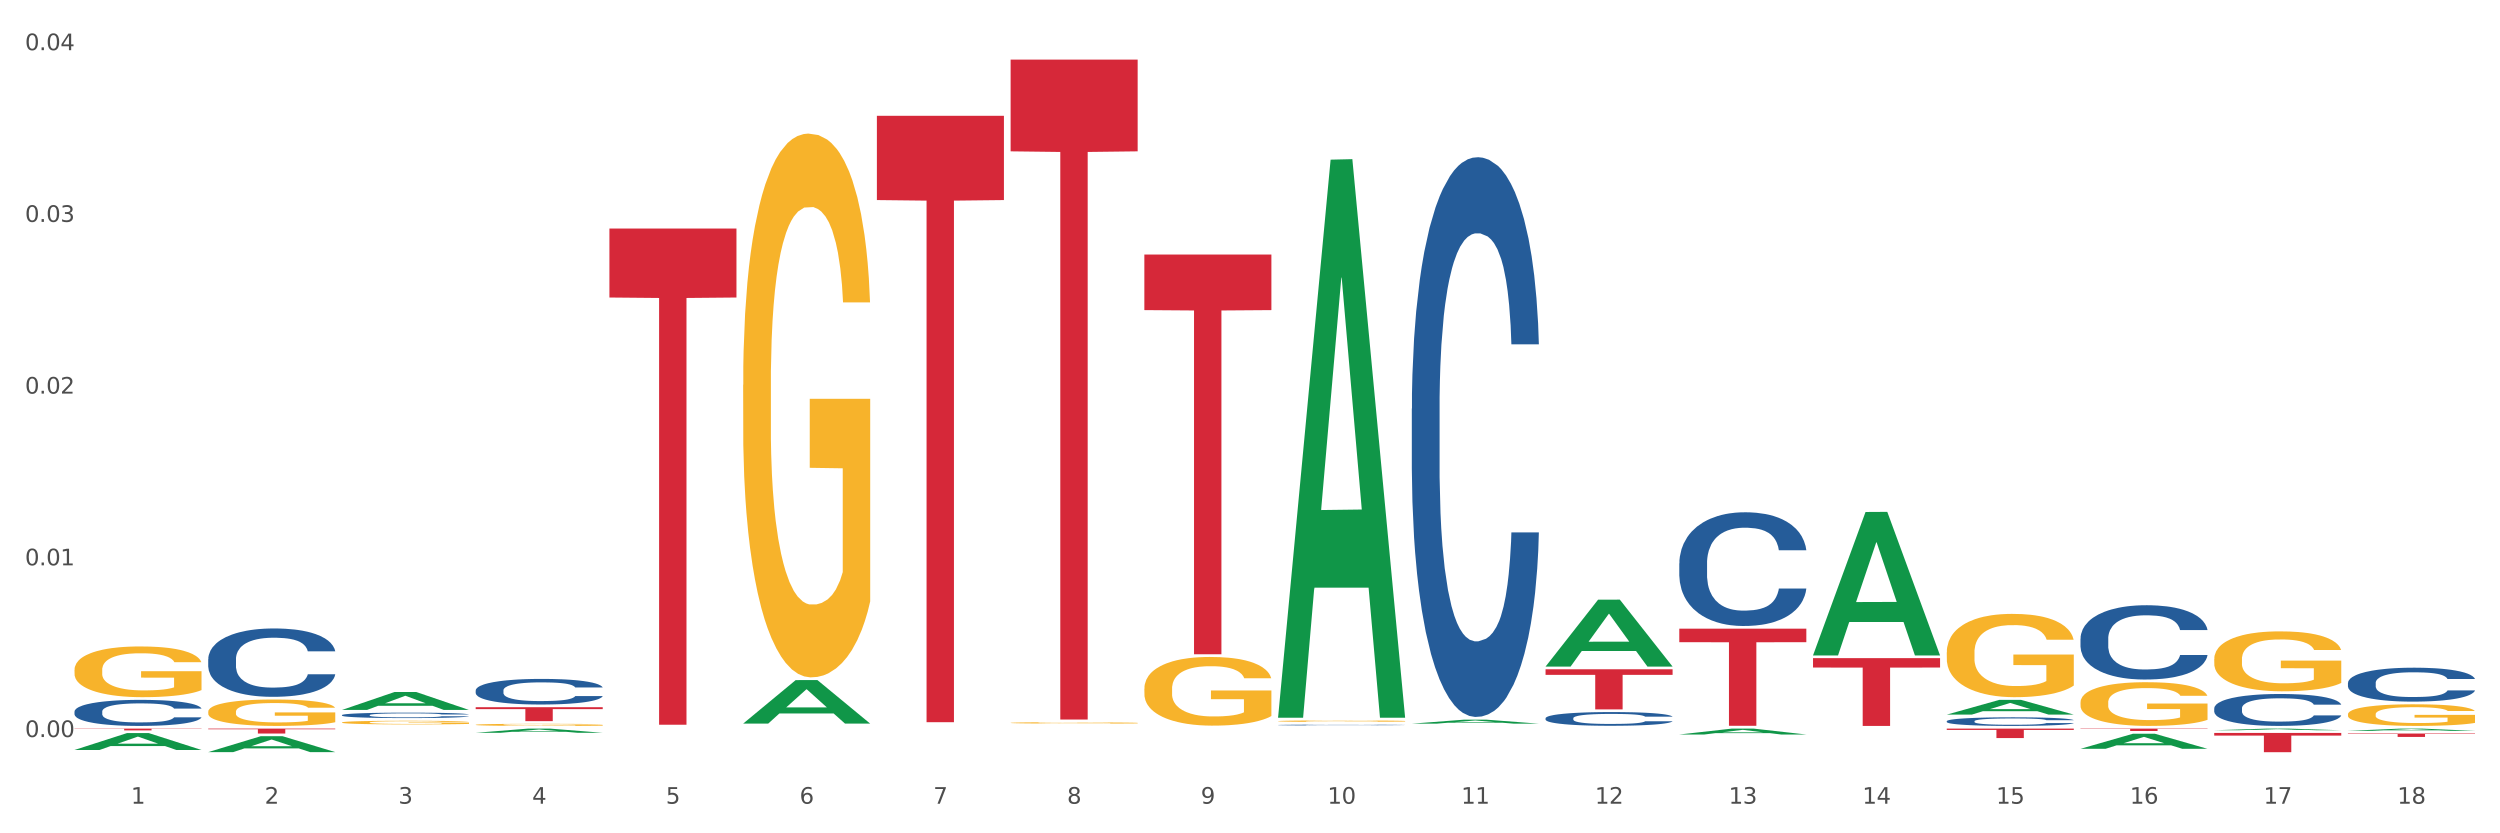 <?xml version="1.0" encoding="utf-8" standalone="no"?>
<!DOCTYPE svg PUBLIC "-//W3C//DTD SVG 1.1//EN"
  "http://www.w3.org/Graphics/SVG/1.1/DTD/svg11.dtd">
<svg xmlns:xlink="http://www.w3.org/1999/xlink" width="1080pt" height="360pt" viewBox="0 0 1080 360" xmlns="http://www.w3.org/2000/svg" version="1.1">
 <rect x="0" y="0" width="1080" height="360" fill="#333333" stroke="none"/>
 <defs>
  <style type="text/css">*{stroke-linejoin: round; stroke-linecap: butt}</style>
 </defs>
 <g id="figure_1">
  <g id="patch_1">
   <path d="M 0 360 
L 1080 360 
L 1080 0 
L 0 0 
z
" style="fill: #ffffff; stroke: #ffffff; stroke-linejoin: miter"/>
  </g>
  <g id="axes_1">
   <g id="matplotlib.axis_1">
    <g id="xtick_1">
     <g id="text_1">
      <!-- 1 -->
      <g style="fill: #4d4d4d" transform="translate(56.563 347.204) scale(0.096 -0.096)">
       <defs>
        <path id="DejaVuSans-31" d="M 794 531 
L 1825 531 
L 1825 4091 
L 703 3866 
L 703 4441 
L 1819 4666 
L 2450 4666 
L 2450 531 
L 3481 531 
L 3481 0 
L 794 0 
L 794 531 
z
" transform="scale(0.016)"/>
       </defs>
       <use xlink:href="#DejaVuSans-31"/>
      </g>
     </g>
    </g>
    <g id="xtick_2">
     <g id="text_2">
      <!-- 2 -->
      <g style="fill: #4d4d4d" transform="translate(114.336 347.204) scale(0.096 -0.096)">
       <defs>
        <path id="DejaVuSans-32" d="M 1228 531 
L 3431 531 
L 3431 0 
L 469 0 
L 469 531 
Q 828 903 1448 1529 
Q 2069 2156 2228 2338 
Q 2531 2678 2651 2914 
Q 2772 3150 2772 3378 
Q 2772 3750 2511 3984 
Q 2250 4219 1831 4219 
Q 1534 4219 1204 4116 
Q 875 4013 500 3803 
L 500 4441 
Q 881 4594 1212 4672 
Q 1544 4750 1819 4750 
Q 2544 4750 2975 4387 
Q 3406 4025 3406 3419 
Q 3406 3131 3298 2873 
Q 3191 2616 2906 2266 
Q 2828 2175 2409 1742 
Q 1991 1309 1228 531 
z
" transform="scale(0.016)"/>
       </defs>
       <use xlink:href="#DejaVuSans-32"/>
      </g>
     </g>
    </g>
    <g id="xtick_3">
     <g id="text_3">
      <!-- 3 -->
      <g style="fill: #4d4d4d" transform="translate(172.109 347.204) scale(0.096 -0.096)">
       <defs>
        <path id="DejaVuSans-33" d="M 2597 2516 
Q 3050 2419 3304 2112 
Q 3559 1806 3559 1356 
Q 3559 666 3084 287 
Q 2609 -91 1734 -91 
Q 1441 -91 1130 -33 
Q 819 25 488 141 
L 488 750 
Q 750 597 1062 519 
Q 1375 441 1716 441 
Q 2309 441 2620 675 
Q 2931 909 2931 1356 
Q 2931 1769 2642 2001 
Q 2353 2234 1838 2234 
L 1294 2234 
L 1294 2753 
L 1863 2753 
Q 2328 2753 2575 2939 
Q 2822 3125 2822 3475 
Q 2822 3834 2567 4026 
Q 2313 4219 1838 4219 
Q 1578 4219 1281 4162 
Q 984 4106 628 3988 
L 628 4550 
Q 988 4650 1302 4700 
Q 1616 4750 1894 4750 
Q 2613 4750 3031 4423 
Q 3450 4097 3450 3541 
Q 3450 3153 3228 2886 
Q 3006 2619 2597 2516 
z
" transform="scale(0.016)"/>
       </defs>
       <use xlink:href="#DejaVuSans-33"/>
      </g>
     </g>
    </g>
    <g id="xtick_4">
     <g id="text_4">
      <!-- 4 -->
      <g style="fill: #4d4d4d" transform="translate(229.882 347.204) scale(0.096 -0.096)">
       <defs>
        <path id="DejaVuSans-34" d="M 2419 4116 
L 825 1625 
L 2419 1625 
L 2419 4116 
z
M 2253 4666 
L 3047 4666 
L 3047 1625 
L 3713 1625 
L 3713 1100 
L 3047 1100 
L 3047 0 
L 2419 0 
L 2419 1100 
L 313 1100 
L 313 1709 
L 2253 4666 
z
" transform="scale(0.016)"/>
       </defs>
       <use xlink:href="#DejaVuSans-34"/>
      </g>
     </g>
    </g>
    <g id="xtick_5">
     <g id="text_5">
      <!-- 5 -->
      <g style="fill: #4d4d4d" transform="translate(287.655 347.204) scale(0.096 -0.096)">
       <defs>
        <path id="DejaVuSans-35" d="M 691 4666 
L 3169 4666 
L 3169 4134 
L 1269 4134 
L 1269 2991 
Q 1406 3038 1543 3061 
Q 1681 3084 1819 3084 
Q 2600 3084 3056 2656 
Q 3513 2228 3513 1497 
Q 3513 744 3044 326 
Q 2575 -91 1722 -91 
Q 1428 -91 1123 -41 
Q 819 9 494 109 
L 494 744 
Q 775 591 1075 516 
Q 1375 441 1709 441 
Q 2250 441 2565 725 
Q 2881 1009 2881 1497 
Q 2881 1984 2565 2268 
Q 2250 2553 1709 2553 
Q 1456 2553 1204 2497 
Q 953 2441 691 2322 
L 691 4666 
z
" transform="scale(0.016)"/>
       </defs>
       <use xlink:href="#DejaVuSans-35"/>
      </g>
     </g>
    </g>
    <g id="xtick_6">
     <g id="text_6">
      <!-- 6 -->
      <g style="fill: #4d4d4d" transform="translate(345.428 347.204) scale(0.096 -0.096)">
       <defs>
        <path id="DejaVuSans-36" d="M 2113 2584 
Q 1688 2584 1439 2293 
Q 1191 2003 1191 1497 
Q 1191 994 1439 701 
Q 1688 409 2113 409 
Q 2538 409 2786 701 
Q 3034 994 3034 1497 
Q 3034 2003 2786 2293 
Q 2538 2584 2113 2584 
z
M 3366 4563 
L 3366 3988 
Q 3128 4100 2886 4159 
Q 2644 4219 2406 4219 
Q 1781 4219 1451 3797 
Q 1122 3375 1075 2522 
Q 1259 2794 1537 2939 
Q 1816 3084 2150 3084 
Q 2853 3084 3261 2657 
Q 3669 2231 3669 1497 
Q 3669 778 3244 343 
Q 2819 -91 2113 -91 
Q 1303 -91 875 529 
Q 447 1150 447 2328 
Q 447 3434 972 4092 
Q 1497 4750 2381 4750 
Q 2619 4750 2861 4703 
Q 3103 4656 3366 4563 
z
" transform="scale(0.016)"/>
       </defs>
       <use xlink:href="#DejaVuSans-36"/>
      </g>
     </g>
    </g>
    <g id="xtick_7">
     <g id="text_7">
      <!-- 7 -->
      <g style="fill: #4d4d4d" transform="translate(403.201 347.204) scale(0.096 -0.096)">
       <defs>
        <path id="DejaVuSans-37" d="M 525 4666 
L 3525 4666 
L 3525 4397 
L 1831 0 
L 1172 0 
L 2766 4134 
L 525 4134 
L 525 4666 
z
" transform="scale(0.016)"/>
       </defs>
       <use xlink:href="#DejaVuSans-37"/>
      </g>
     </g>
    </g>
    <g id="xtick_8">
     <g id="text_8">
      <!-- 8 -->
      <g style="fill: #4d4d4d" transform="translate(460.974 347.204) scale(0.096 -0.096)">
       <defs>
        <path id="DejaVuSans-38" d="M 2034 2216 
Q 1584 2216 1326 1975 
Q 1069 1734 1069 1313 
Q 1069 891 1326 650 
Q 1584 409 2034 409 
Q 2484 409 2743 651 
Q 3003 894 3003 1313 
Q 3003 1734 2745 1975 
Q 2488 2216 2034 2216 
z
M 1403 2484 
Q 997 2584 770 2862 
Q 544 3141 544 3541 
Q 544 4100 942 4425 
Q 1341 4750 2034 4750 
Q 2731 4750 3128 4425 
Q 3525 4100 3525 3541 
Q 3525 3141 3298 2862 
Q 3072 2584 2669 2484 
Q 3125 2378 3379 2068 
Q 3634 1759 3634 1313 
Q 3634 634 3220 271 
Q 2806 -91 2034 -91 
Q 1263 -91 848 271 
Q 434 634 434 1313 
Q 434 1759 690 2068 
Q 947 2378 1403 2484 
z
M 1172 3481 
Q 1172 3119 1398 2916 
Q 1625 2713 2034 2713 
Q 2441 2713 2670 2916 
Q 2900 3119 2900 3481 
Q 2900 3844 2670 4047 
Q 2441 4250 2034 4250 
Q 1625 4250 1398 4047 
Q 1172 3844 1172 3481 
z
" transform="scale(0.016)"/>
       </defs>
       <use xlink:href="#DejaVuSans-38"/>
      </g>
     </g>
    </g>
    <g id="xtick_9">
     <g id="text_9">
      <!-- 9 -->
      <g style="fill: #4d4d4d" transform="translate(518.747 347.204) scale(0.096 -0.096)">
       <defs>
        <path id="DejaVuSans-39" d="M 703 97 
L 703 672 
Q 941 559 1184 500 
Q 1428 441 1663 441 
Q 2288 441 2617 861 
Q 2947 1281 2994 2138 
Q 2813 1869 2534 1725 
Q 2256 1581 1919 1581 
Q 1219 1581 811 2004 
Q 403 2428 403 3163 
Q 403 3881 828 4315 
Q 1253 4750 1959 4750 
Q 2769 4750 3195 4129 
Q 3622 3509 3622 2328 
Q 3622 1225 3098 567 
Q 2575 -91 1691 -91 
Q 1453 -91 1209 -44 
Q 966 3 703 97 
z
M 1959 2075 
Q 2384 2075 2632 2365 
Q 2881 2656 2881 3163 
Q 2881 3666 2632 3958 
Q 2384 4250 1959 4250 
Q 1534 4250 1286 3958 
Q 1038 3666 1038 3163 
Q 1038 2656 1286 2365 
Q 1534 2075 1959 2075 
z
" transform="scale(0.016)"/>
       </defs>
       <use xlink:href="#DejaVuSans-39"/>
      </g>
     </g>
    </g>
    <g id="xtick_10">
     <g id="text_10">
      <!-- 10 -->
      <g style="fill: #4d4d4d" transform="translate(573.466 347.204) scale(0.096 -0.096)">
       <defs>
        <path id="DejaVuSans-30" d="M 2034 4250 
Q 1547 4250 1301 3770 
Q 1056 3291 1056 2328 
Q 1056 1369 1301 889 
Q 1547 409 2034 409 
Q 2525 409 2770 889 
Q 3016 1369 3016 2328 
Q 3016 3291 2770 3770 
Q 2525 4250 2034 4250 
z
M 2034 4750 
Q 2819 4750 3233 4129 
Q 3647 3509 3647 2328 
Q 3647 1150 3233 529 
Q 2819 -91 2034 -91 
Q 1250 -91 836 529 
Q 422 1150 422 2328 
Q 422 3509 836 4129 
Q 1250 4750 2034 4750 
z
" transform="scale(0.016)"/>
       </defs>
       <use xlink:href="#DejaVuSans-31"/>
       <use xlink:href="#DejaVuSans-30" transform="translate(63.623 0)"/>
      </g>
     </g>
    </g>
    <g id="xtick_11">
     <g id="text_11">
      <!-- 11 -->
      <g style="fill: #4d4d4d" transform="translate(631.239 347.204) scale(0.096 -0.096)">
       <use xlink:href="#DejaVuSans-31"/>
       <use xlink:href="#DejaVuSans-31" transform="translate(63.623 0)"/>
      </g>
     </g>
    </g>
    <g id="xtick_12">
     <g id="text_12">
      <!-- 12 -->
      <g style="fill: #4d4d4d" transform="translate(689.012 347.204) scale(0.096 -0.096)">
       <use xlink:href="#DejaVuSans-31"/>
       <use xlink:href="#DejaVuSans-32" transform="translate(63.623 0)"/>
      </g>
     </g>
    </g>
    <g id="xtick_13">
     <g id="text_13">
      <!-- 13 -->
      <g style="fill: #4d4d4d" transform="translate(746.785 347.204) scale(0.096 -0.096)">
       <use xlink:href="#DejaVuSans-31"/>
       <use xlink:href="#DejaVuSans-33" transform="translate(63.623 0)"/>
      </g>
     </g>
    </g>
    <g id="xtick_14">
     <g id="text_14">
      <!-- 14 -->
      <g style="fill: #4d4d4d" transform="translate(804.558 347.204) scale(0.096 -0.096)">
       <use xlink:href="#DejaVuSans-31"/>
       <use xlink:href="#DejaVuSans-34" transform="translate(63.623 0)"/>
      </g>
     </g>
    </g>
    <g id="xtick_15">
     <g id="text_15">
      <!-- 15 -->
      <g style="fill: #4d4d4d" transform="translate(862.331 347.204) scale(0.096 -0.096)">
       <use xlink:href="#DejaVuSans-31"/>
       <use xlink:href="#DejaVuSans-35" transform="translate(63.623 0)"/>
      </g>
     </g>
    </g>
    <g id="xtick_16">
     <g id="text_16">
      <!-- 16 -->
      <g style="fill: #4d4d4d" transform="translate(920.104 347.204) scale(0.096 -0.096)">
       <use xlink:href="#DejaVuSans-31"/>
       <use xlink:href="#DejaVuSans-36" transform="translate(63.623 0)"/>
      </g>
     </g>
    </g>
    <g id="xtick_17">
     <g id="text_17">
      <!-- 17 -->
      <g style="fill: #4d4d4d" transform="translate(977.877 347.204) scale(0.096 -0.096)">
       <use xlink:href="#DejaVuSans-31"/>
       <use xlink:href="#DejaVuSans-37" transform="translate(63.623 0)"/>
      </g>
     </g>
    </g>
    <g id="xtick_18">
     <g id="text_18">
      <!-- 18 -->
      <g style="fill: #4d4d4d" transform="translate(1035.65 347.204) scale(0.096 -0.096)">
       <use xlink:href="#DejaVuSans-31"/>
       <use xlink:href="#DejaVuSans-38" transform="translate(63.623 0)"/>
      </g>
     </g>
    </g>
    <g id="xtick_19"/>
    <g id="xtick_20"/>
    <g id="xtick_21"/>
    <g id="xtick_22"/>
    <g id="xtick_23"/>
    <g id="xtick_24"/>
    <g id="xtick_25"/>
    <g id="xtick_26"/>
    <g id="xtick_27"/>
    <g id="xtick_28"/>
    <g id="xtick_29"/>
    <g id="xtick_30"/>
    <g id="xtick_31"/>
    <g id="xtick_32"/>
    <g id="xtick_33"/>
    <g id="xtick_34"/>
    <g id="xtick_35"/>
   </g>
   <g id="matplotlib.axis_2">
    <g id="ytick_1">
     <g id="text_19">
      <!-- 0.00 -->
      <g style="fill: #4d4d4d" transform="translate(10.8 318.401) scale(0.096 -0.096)">
       <defs>
        <path id="DejaVuSans-2e" d="M 684 794 
L 1344 794 
L 1344 0 
L 684 0 
L 684 794 
z
" transform="scale(0.016)"/>
       </defs>
       <use xlink:href="#DejaVuSans-30"/>
       <use xlink:href="#DejaVuSans-2e" transform="translate(63.623 0)"/>
       <use xlink:href="#DejaVuSans-30" transform="translate(95.41 0)"/>
       <use xlink:href="#DejaVuSans-30" transform="translate(159.033 0)"/>
      </g>
     </g>
    </g>
    <g id="ytick_2">
     <g id="text_20">
      <!-- 0.01 -->
      <g style="fill: #4d4d4d" transform="translate(10.8 244.221) scale(0.096 -0.096)">
       <use xlink:href="#DejaVuSans-30"/>
       <use xlink:href="#DejaVuSans-2e" transform="translate(63.623 0)"/>
       <use xlink:href="#DejaVuSans-30" transform="translate(95.41 0)"/>
       <use xlink:href="#DejaVuSans-31" transform="translate(159.033 0)"/>
      </g>
     </g>
    </g>
    <g id="ytick_3">
     <g id="text_21">
      <!-- 0.02 -->
      <g style="fill: #4d4d4d" transform="translate(10.8 170.041) scale(0.096 -0.096)">
       <use xlink:href="#DejaVuSans-30"/>
       <use xlink:href="#DejaVuSans-2e" transform="translate(63.623 0)"/>
       <use xlink:href="#DejaVuSans-30" transform="translate(95.41 0)"/>
       <use xlink:href="#DejaVuSans-32" transform="translate(159.033 0)"/>
      </g>
     </g>
    </g>
    <g id="ytick_4">
     <g id="text_22">
      <!-- 0.03 -->
      <g style="fill: #4d4d4d" transform="translate(10.8 95.861) scale(0.096 -0.096)">
       <use xlink:href="#DejaVuSans-30"/>
       <use xlink:href="#DejaVuSans-2e" transform="translate(63.623 0)"/>
       <use xlink:href="#DejaVuSans-30" transform="translate(95.41 0)"/>
       <use xlink:href="#DejaVuSans-33" transform="translate(159.033 0)"/>
      </g>
     </g>
    </g>
    <g id="ytick_5">
     <g id="text_23">
      <!-- 0.04 -->
      <g style="fill: #4d4d4d" transform="translate(10.8 21.681) scale(0.096 -0.096)">
       <use xlink:href="#DejaVuSans-30"/>
       <use xlink:href="#DejaVuSans-2e" transform="translate(63.623 0)"/>
       <use xlink:href="#DejaVuSans-30" transform="translate(95.41 0)"/>
       <use xlink:href="#DejaVuSans-34" transform="translate(159.033 0)"/>
      </g>
     </g>
    </g>
    <g id="ytick_6"/>
    <g id="ytick_7"/>
    <g id="ytick_8"/>
    <g id="ytick_9"/>
   </g>
   <g id="PolyCollection_1">
    <path d="M 494.359 109.966 
L 549.243 109.966 
L 549.243 133.963 
L 527.654 134.125 
L 527.654 282.649 
L 515.818 282.649 
L 515.818 134.125 
L 494.359 133.963 
L 494.359 110.128 
L 494.359 109.966 
z
" clip-path="url(#pc446c14beb)" style="fill: #d62839"/>
    <path d="M 667.678 289.133 
L 722.562 289.133 
L 722.562 291.54 
L 700.973 291.556 
L 700.973 306.454 
L 689.137 306.454 
L 689.137 291.556 
L 667.678 291.54 
L 667.678 289.149 
L 667.678 289.133 
z
" clip-path="url(#pc446c14beb)" style="fill: #d62839"/>
    <path d="M 840.997 314.754 
L 895.881 314.754 
L 895.881 315.321 
L 874.291 315.325 
L 874.291 318.836 
L 862.456 318.836 
L 862.456 315.325 
L 840.997 315.321 
L 840.997 314.758 
L 840.997 314.754 
z
" clip-path="url(#pc446c14beb)" style="fill: #d62839"/>
    <path d="M 898.77 314.754 
L 953.654 314.754 
L 953.654 314.9 
L 932.064 314.901 
L 932.064 315.806 
L 920.229 315.806 
L 920.229 314.901 
L 898.77 314.9 
L 898.77 314.755 
L 898.77 314.754 
z
" clip-path="url(#pc446c14beb)" style="fill: #d62839"/>
    <path d="M 725.451 271.588 
L 780.335 271.588 
L 780.335 277.42 
L 758.746 277.459 
L 758.746 313.555 
L 746.91 313.555 
L 746.91 277.459 
L 725.451 277.42 
L 725.451 271.627 
L 725.451 271.588 
z
" clip-path="url(#pc446c14beb)" style="fill: #d62839"/>
    <path d="M 783.224 284.309 
L 838.108 284.309 
L 838.108 288.379 
L 816.519 288.407 
L 816.519 313.598 
L 804.683 313.598 
L 804.683 288.407 
L 783.224 288.379 
L 783.224 284.337 
L 783.224 284.309 
z
" clip-path="url(#pc446c14beb)" style="fill: #d62839"/>
    <path d="M 205.494 305.51 
L 260.378 305.51 
L 260.378 306.347 
L 238.789 306.352 
L 238.789 311.53 
L 226.953 311.53 
L 226.953 306.352 
L 205.494 306.347 
L 205.494 305.516 
L 205.494 305.51 
z
" clip-path="url(#pc446c14beb)" style="fill: #d62839"/>
    <path d="M 263.267 98.736 
L 318.151 98.736 
L 318.151 128.525 
L 296.562 128.726 
L 296.562 313.096 
L 284.726 313.096 
L 284.726 128.726 
L 263.267 128.525 
L 263.267 98.937 
L 263.267 98.736 
z
" clip-path="url(#pc446c14beb)" style="fill: #d62839"/>
    <path d="M 378.813 50.02 
L 433.697 50.02 
L 433.697 86.427 
L 412.108 86.673 
L 412.108 312.004 
L 400.272 312.004 
L 400.272 86.673 
L 378.813 86.427 
L 378.813 50.266 
L 378.813 50.02 
z
" clip-path="url(#pc446c14beb)" style="fill: #d62839"/>
    <path d="M 436.586 25.759 
L 491.47 25.759 
L 491.47 65.377 
L 469.881 65.645 
L 469.881 310.846 
L 458.045 310.846 
L 458.045 65.645 
L 436.586 65.377 
L 436.586 26.027 
L 436.586 25.759 
z
" clip-path="url(#pc446c14beb)" style="fill: #d62839"/>
    <path d="M 32.175 314.754 
L 87.059 314.754 
L 87.059 314.861 
L 65.47 314.862 
L 65.47 315.528 
L 53.635 315.528 
L 53.635 314.862 
L 32.175 314.861 
L 32.175 314.754 
L 32.175 314.754 
z
" clip-path="url(#pc446c14beb)" style="fill: #d62839"/>
    <path d="M 89.948 314.754 
L 144.832 314.754 
L 144.832 315.049 
L 123.243 315.051 
L 123.243 316.877 
L 111.407 316.877 
L 111.407 315.051 
L 89.948 315.049 
L 89.948 314.756 
L 89.948 314.754 
z
" clip-path="url(#pc446c14beb)" style="fill: #d62839"/>
    <path d="M 956.543 316.625 
L 1011.427 316.625 
L 1011.427 317.782 
L 989.837 317.79 
L 989.837 324.95 
L 978.002 324.95 
L 978.002 317.79 
L 956.543 317.782 
L 956.543 316.633 
L 956.543 316.625 
z
" clip-path="url(#pc446c14beb)" style="fill: #d62839"/>
    <path d="M 1014.316 316.878 
L 1069.2 316.878 
L 1069.2 317.082 
L 1047.61 317.083 
L 1047.61 318.345 
L 1035.775 318.345 
L 1035.775 317.083 
L 1014.316 317.082 
L 1014.316 316.879 
L 1014.316 316.878 
z
" clip-path="url(#pc446c14beb)" style="fill: #d62839"/>
    <path d="M 89.948 307.46 
L 90.013 307.45 
L 90.013 307.075 
L 90.142 306.752 
L 90.79 305.97 
L 91.762 305.324 
L 92.475 304.98 
L 93.188 304.699 
L 94.03 304.417 
L 95.067 304.126 
L 96.946 303.698 
L 98.113 303.48 
L 99.538 303.25 
L 102.13 302.917 
L 104.009 302.729 
L 105.953 302.573 
L 109.128 302.385 
L 111.202 302.302 
L 113.405 302.24 
L 116.062 302.198 
L 118.071 302.187 
L 122.477 302.219 
L 126.235 302.312 
L 128.049 302.385 
L 130.382 302.51 
L 131.613 302.594 
L 133.622 302.761 
L 135.696 302.979 
L 137.121 303.167 
L 139.26 303.521 
L 140.88 303.876 
L 142.37 304.313 
L 143.148 304.615 
L 143.731 304.897 
L 144.249 305.22 
L 144.768 305.73 
L 133.104 305.73 
L 132.65 305.366 
L 131.937 305.022 
L 130.901 304.688 
L 129.993 304.48 
L 128.438 304.219 
L 127.013 304.053 
L 125.522 303.928 
L 123.708 303.823 
L 122.282 303.771 
L 120.274 303.73 
L 116.321 303.74 
L 113.664 303.823 
L 111.85 303.928 
L 110.684 304.021 
L 109.647 304.126 
L 108.48 304.272 
L 107.12 304.49 
L 106.148 304.688 
L 105.176 304.938 
L 104.398 305.188 
L 103.685 305.48 
L 103.102 305.793 
L 102.648 306.116 
L 102.26 306.512 
L 101.936 307.168 
L 101.936 308.596 
L 102.065 308.919 
L 102.389 309.346 
L 102.778 309.669 
L 103.426 310.055 
L 104.009 310.315 
L 105.111 310.69 
L 106.342 311.003 
L 107.314 311.201 
L 108.286 311.368 
L 109.971 311.597 
L 111.85 311.785 
L 113.47 311.899 
L 115.673 312.003 
L 117.163 312.045 
L 118.459 312.066 
L 121.634 312.066 
L 123.902 312.035 
L 126.43 311.962 
L 128.373 311.868 
L 129.993 311.753 
L 131.808 311.566 
L 132.974 311.389 
L 132.974 309.211 
L 118.719 309.2 
L 118.719 307.752 
L 144.832 307.752 
L 144.832 312.003 
L 143.731 312.222 
L 142.5 312.42 
L 141.204 312.597 
L 139.26 312.816 
L 136.927 313.025 
L 134.853 313.17 
L 132.65 313.296 
L 130.058 313.41 
L 126.689 313.514 
L 124.615 313.556 
L 122.023 313.587 
L 118.978 313.598 
L 116.321 313.577 
L 113.729 313.525 
L 111.007 313.431 
L 108.351 313.296 
L 106.342 313.16 
L 104.333 312.993 
L 102.195 312.774 
L 100.51 312.566 
L 99.214 312.379 
L 97.789 312.139 
L 96.233 311.826 
L 95.067 311.545 
L 94.03 311.253 
L 92.929 310.878 
L 92.151 310.555 
L 91.374 310.149 
L 90.92 309.846 
L 90.402 309.377 
L 90.013 308.721 
L 89.948 307.46 
z
" clip-path="url(#pc446c14beb)" style="fill: #f7b32b"/>
    <path d="M 32.175 289.394 
L 32.24 289.374 
L 32.24 288.653 
L 32.369 288.032 
L 33.017 286.531 
L 33.989 285.29 
L 34.702 284.63 
L 35.415 284.089 
L 36.257 283.549 
L 37.294 282.988 
L 39.173 282.167 
L 40.34 281.747 
L 41.765 281.307 
L 44.357 280.666 
L 46.236 280.306 
L 48.18 280.006 
L 51.355 279.645 
L 53.429 279.485 
L 55.632 279.365 
L 58.289 279.285 
L 60.298 279.265 
L 64.704 279.325 
L 68.462 279.505 
L 70.277 279.645 
L 72.609 279.885 
L 73.84 280.046 
L 75.849 280.366 
L 77.923 280.786 
L 79.348 281.147 
L 81.487 281.827 
L 83.107 282.508 
L 84.597 283.348 
L 85.375 283.929 
L 85.958 284.469 
L 86.476 285.09 
L 86.995 286.071 
L 75.331 286.071 
L 74.877 285.37 
L 74.164 284.71 
L 73.128 284.069 
L 72.22 283.669 
L 70.665 283.168 
L 69.24 282.848 
L 67.749 282.608 
L 65.935 282.408 
L 64.509 282.308 
L 62.501 282.227 
L 58.548 282.247 
L 55.891 282.408 
L 54.077 282.608 
L 52.911 282.788 
L 51.874 282.988 
L 50.707 283.268 
L 49.347 283.689 
L 48.375 284.069 
L 47.403 284.549 
L 46.625 285.03 
L 45.912 285.59 
L 45.329 286.191 
L 44.876 286.811 
L 44.487 287.572 
L 44.163 288.833 
L 44.163 291.575 
L 44.292 292.196 
L 44.616 293.017 
L 45.005 293.637 
L 45.653 294.378 
L 46.236 294.878 
L 47.338 295.599 
L 48.569 296.199 
L 49.541 296.58 
L 50.513 296.9 
L 52.198 297.34 
L 54.077 297.701 
L 55.697 297.921 
L 57.9 298.121 
L 59.39 298.201 
L 60.686 298.241 
L 63.861 298.241 
L 66.129 298.181 
L 68.657 298.041 
L 70.601 297.861 
L 72.22 297.641 
L 74.035 297.28 
L 75.201 296.94 
L 75.201 292.757 
L 60.946 292.736 
L 60.946 289.954 
L 87.059 289.954 
L 87.059 298.121 
L 85.958 298.541 
L 84.727 298.922 
L 83.431 299.262 
L 81.487 299.682 
L 79.154 300.083 
L 77.08 300.363 
L 74.877 300.603 
L 72.285 300.823 
L 68.916 301.024 
L 66.842 301.104 
L 64.25 301.164 
L 61.205 301.184 
L 58.548 301.144 
L 55.956 301.044 
L 53.235 300.863 
L 50.578 300.603 
L 48.569 300.343 
L 46.56 300.023 
L 44.422 299.602 
L 42.737 299.202 
L 41.441 298.842 
L 40.016 298.381 
L 38.46 297.781 
L 37.294 297.24 
L 36.257 296.68 
L 35.156 295.959 
L 34.378 295.339 
L 33.601 294.558 
L 33.147 293.978 
L 32.629 293.077 
L 32.24 291.816 
L 32.175 289.394 
z
" clip-path="url(#pc446c14beb)" style="fill: #f7b32b"/>
    <path d="M 436.586 312.274 
L 436.651 312.273 
L 436.651 312.254 
L 436.78 312.237 
L 437.428 312.197 
L 438.4 312.164 
L 439.113 312.146 
L 439.826 312.131 
L 440.668 312.117 
L 441.705 312.102 
L 443.584 312.08 
L 444.75 312.068 
L 446.176 312.057 
L 448.768 312.039 
L 450.647 312.03 
L 452.591 312.022 
L 455.766 312.012 
L 457.84 312.008 
L 460.043 312.004 
L 462.7 312.002 
L 464.708 312.002 
L 469.115 312.003 
L 472.873 312.008 
L 474.687 312.012 
L 477.02 312.018 
L 478.251 312.023 
L 480.26 312.031 
L 482.334 312.043 
L 483.759 312.052 
L 485.898 312.071 
L 487.517 312.089 
L 489.008 312.111 
L 489.785 312.127 
L 490.369 312.142 
L 490.887 312.158 
L 491.405 312.185 
L 479.742 312.185 
L 479.288 312.166 
L 478.575 312.148 
L 477.539 312.131 
L 476.631 312.12 
L 475.076 312.107 
L 473.651 312.098 
L 472.16 312.092 
L 470.346 312.086 
L 468.92 312.083 
L 466.912 312.081 
L 462.959 312.082 
L 460.302 312.086 
L 458.488 312.092 
L 457.321 312.096 
L 456.285 312.102 
L 455.118 312.109 
L 453.757 312.121 
L 452.785 312.131 
L 451.814 312.144 
L 451.036 312.157 
L 450.323 312.172 
L 449.74 312.188 
L 449.286 312.205 
L 448.898 312.225 
L 448.574 312.259 
L 448.574 312.333 
L 448.703 312.349 
L 449.027 312.371 
L 449.416 312.388 
L 450.064 312.408 
L 450.647 312.421 
L 451.749 312.441 
L 452.98 312.457 
L 453.952 312.467 
L 454.924 312.476 
L 456.609 312.488 
L 458.488 312.497 
L 460.108 312.503 
L 462.311 312.509 
L 463.801 312.511 
L 465.097 312.512 
L 468.272 312.512 
L 470.54 312.51 
L 473.067 312.506 
L 475.011 312.502 
L 476.631 312.496 
L 478.446 312.486 
L 479.612 312.477 
L 479.612 312.364 
L 465.356 312.364 
L 465.356 312.289 
L 491.47 312.289 
L 491.47 312.509 
L 490.369 312.52 
L 489.137 312.53 
L 487.841 312.539 
L 485.898 312.551 
L 483.565 312.561 
L 481.491 312.569 
L 479.288 312.575 
L 476.696 312.581 
L 473.327 312.587 
L 471.253 312.589 
L 468.661 312.59 
L 465.616 312.591 
L 462.959 312.59 
L 460.367 312.587 
L 457.645 312.582 
L 454.989 312.575 
L 452.98 312.568 
L 450.971 312.56 
L 448.833 312.548 
L 447.148 312.538 
L 445.852 312.528 
L 444.426 312.516 
L 442.871 312.499 
L 441.705 312.485 
L 440.668 312.47 
L 439.567 312.451 
L 438.789 312.434 
L 438.011 312.413 
L 437.558 312.397 
L 437.039 312.373 
L 436.651 312.339 
L 436.586 312.274 
z
" clip-path="url(#pc446c14beb)" style="fill: #f7b32b"/>
    <path d="M 321.04 166.263 
L 321.105 166.048 
L 321.105 158.325 
L 321.234 151.674 
L 321.882 135.582 
L 322.854 122.28 
L 323.567 115.2 
L 324.28 109.408 
L 325.122 103.615 
L 326.159 97.607 
L 328.038 88.811 
L 329.205 84.305 
L 330.63 79.585 
L 333.222 72.72 
L 335.101 68.858 
L 337.045 65.64 
L 340.22 61.778 
L 342.294 60.061 
L 344.497 58.774 
L 347.154 57.916 
L 349.162 57.701 
L 353.569 58.345 
L 357.327 60.276 
L 359.141 61.778 
L 361.474 64.352 
L 362.705 66.069 
L 364.714 69.501 
L 366.788 74.007 
L 368.213 77.869 
L 370.352 85.164 
L 371.972 92.458 
L 373.462 101.469 
L 374.239 107.691 
L 374.823 113.484 
L 375.341 120.135 
L 375.859 130.648 
L 364.196 130.648 
L 363.742 123.139 
L 363.029 116.059 
L 361.993 109.193 
L 361.085 104.902 
L 359.53 99.538 
L 358.105 96.105 
L 356.614 93.531 
L 354.8 91.385 
L 353.374 90.313 
L 351.366 89.454 
L 347.413 89.669 
L 344.756 91.385 
L 342.942 93.531 
L 341.775 95.462 
L 340.739 97.607 
L 339.572 100.611 
L 338.212 105.117 
L 337.24 109.193 
L 336.268 114.342 
L 335.49 119.491 
L 334.777 125.499 
L 334.194 131.935 
L 333.74 138.586 
L 333.352 146.739 
L 333.028 160.256 
L 333.028 189.649 
L 333.157 196.3 
L 333.481 205.096 
L 333.87 211.747 
L 334.518 219.686 
L 335.101 225.049 
L 336.203 232.773 
L 337.434 239.21 
L 338.406 243.286 
L 339.378 246.719 
L 341.063 251.439 
L 342.942 255.301 
L 344.562 257.661 
L 346.765 259.806 
L 348.255 260.664 
L 349.551 261.094 
L 352.726 261.094 
L 354.994 260.45 
L 357.521 258.948 
L 359.465 257.017 
L 361.085 254.657 
L 362.9 250.795 
L 364.066 247.148 
L 364.066 202.307 
L 349.81 202.093 
L 349.81 172.27 
L 375.924 172.27 
L 375.924 259.806 
L 374.823 264.312 
L 373.591 268.388 
L 372.296 272.036 
L 370.352 276.541 
L 368.019 280.832 
L 365.945 283.836 
L 363.742 286.41 
L 361.15 288.77 
L 357.781 290.916 
L 355.707 291.774 
L 353.115 292.418 
L 350.07 292.632 
L 347.413 292.203 
L 344.821 291.13 
L 342.099 289.199 
L 339.443 286.41 
L 337.434 283.621 
L 335.425 280.188 
L 333.287 275.683 
L 331.602 271.392 
L 330.306 267.53 
L 328.881 262.595 
L 327.325 256.159 
L 326.159 250.366 
L 325.122 244.359 
L 324.021 236.635 
L 323.243 229.984 
L 322.465 221.617 
L 322.012 215.395 
L 321.493 205.74 
L 321.105 192.223 
L 321.04 166.263 
z
" clip-path="url(#pc446c14beb)" style="fill: #f7b32b"/>
    <path d="M 494.359 297.517 
L 494.424 297.49 
L 494.424 296.515 
L 494.553 295.674 
L 495.201 293.642 
L 496.173 291.962 
L 496.886 291.068 
L 497.599 290.336 
L 498.441 289.604 
L 499.478 288.845 
L 501.357 287.734 
L 502.523 287.165 
L 503.949 286.569 
L 506.541 285.702 
L 508.42 285.214 
L 510.364 284.808 
L 513.539 284.32 
L 515.613 284.103 
L 517.816 283.94 
L 520.473 283.832 
L 522.481 283.805 
L 526.888 283.886 
L 530.646 284.13 
L 532.46 284.32 
L 534.793 284.645 
L 536.024 284.862 
L 538.033 285.295 
L 540.107 285.865 
L 541.532 286.352 
L 543.671 287.274 
L 545.29 288.195 
L 546.781 289.333 
L 547.558 290.119 
L 548.142 290.851 
L 548.66 291.691 
L 549.178 293.019 
L 537.515 293.019 
L 537.061 292.07 
L 536.348 291.176 
L 535.311 290.309 
L 534.404 289.767 
L 532.849 289.089 
L 531.424 288.656 
L 529.933 288.331 
L 528.119 288.06 
L 526.693 287.924 
L 524.685 287.816 
L 520.732 287.843 
L 518.075 288.06 
L 516.261 288.331 
L 515.094 288.574 
L 514.058 288.845 
L 512.891 289.225 
L 511.53 289.794 
L 510.558 290.309 
L 509.586 290.959 
L 508.809 291.61 
L 508.096 292.368 
L 507.513 293.181 
L 507.059 294.021 
L 506.671 295.051 
L 506.347 296.758 
L 506.347 300.471 
L 506.476 301.311 
L 506.8 302.422 
L 507.189 303.262 
L 507.837 304.265 
L 508.42 304.942 
L 509.522 305.918 
L 510.753 306.731 
L 511.725 307.246 
L 512.697 307.68 
L 514.382 308.276 
L 516.261 308.764 
L 517.881 309.062 
L 520.084 309.333 
L 521.574 309.441 
L 522.87 309.495 
L 526.045 309.495 
L 528.313 309.414 
L 530.84 309.224 
L 532.784 308.98 
L 534.404 308.682 
L 536.219 308.194 
L 537.385 307.734 
L 537.385 302.07 
L 523.129 302.043 
L 523.129 298.276 
L 549.243 298.276 
L 549.243 309.333 
L 548.142 309.902 
L 546.91 310.417 
L 545.614 310.877 
L 543.671 311.446 
L 541.338 311.988 
L 539.264 312.368 
L 537.061 312.693 
L 534.469 312.991 
L 531.1 313.262 
L 529.026 313.37 
L 526.434 313.452 
L 523.389 313.479 
L 520.732 313.425 
L 518.14 313.289 
L 515.418 313.045 
L 512.762 312.693 
L 510.753 312.341 
L 508.744 311.907 
L 506.606 311.338 
L 504.921 310.796 
L 503.625 310.308 
L 502.199 309.685 
L 500.644 308.872 
L 499.478 308.14 
L 498.441 307.381 
L 497.34 306.406 
L 496.562 305.566 
L 495.784 304.509 
L 495.331 303.723 
L 494.812 302.504 
L 494.424 300.796 
L 494.359 297.517 
z
" clip-path="url(#pc446c14beb)" style="fill: #f7b32b"/>
    <path d="M 552.132 311.529 
L 552.197 311.528 
L 552.197 311.507 
L 552.326 311.488 
L 552.974 311.443 
L 553.946 311.406 
L 554.659 311.386 
L 555.372 311.37 
L 556.214 311.354 
L 557.251 311.337 
L 559.13 311.312 
L 560.296 311.3 
L 561.722 311.287 
L 564.314 311.267 
L 566.193 311.257 
L 568.137 311.248 
L 571.312 311.237 
L 573.386 311.232 
L 575.589 311.228 
L 578.246 311.226 
L 580.254 311.225 
L 584.661 311.227 
L 588.419 311.233 
L 590.233 311.237 
L 592.566 311.244 
L 593.797 311.249 
L 595.806 311.258 
L 597.88 311.271 
L 599.305 311.282 
L 601.443 311.302 
L 603.063 311.323 
L 604.554 311.348 
L 605.331 311.365 
L 605.915 311.381 
L 606.433 311.4 
L 606.951 311.429 
L 595.288 311.429 
L 594.834 311.408 
L 594.121 311.389 
L 593.084 311.369 
L 592.177 311.357 
L 590.622 311.342 
L 589.197 311.333 
L 587.706 311.326 
L 585.892 311.32 
L 584.466 311.317 
L 582.458 311.314 
L 578.505 311.315 
L 575.848 311.32 
L 574.034 311.326 
L 572.867 311.331 
L 571.831 311.337 
L 570.664 311.345 
L 569.303 311.358 
L 568.331 311.369 
L 567.359 311.384 
L 566.582 311.398 
L 565.869 311.415 
L 565.286 311.433 
L 564.832 311.451 
L 564.444 311.474 
L 564.12 311.512 
L 564.12 311.594 
L 564.249 311.613 
L 564.573 311.637 
L 564.962 311.656 
L 565.61 311.678 
L 566.193 311.693 
L 567.295 311.715 
L 568.526 311.733 
L 569.498 311.744 
L 570.47 311.754 
L 572.155 311.767 
L 574.034 311.778 
L 575.654 311.784 
L 577.857 311.79 
L 579.347 311.793 
L 580.643 311.794 
L 583.818 311.794 
L 586.086 311.792 
L 588.613 311.788 
L 590.557 311.782 
L 592.177 311.776 
L 593.992 311.765 
L 595.158 311.755 
L 595.158 311.63 
L 580.902 311.629 
L 580.902 311.546 
L 607.016 311.546 
L 607.016 311.79 
L 605.915 311.803 
L 604.683 311.814 
L 603.387 311.824 
L 601.443 311.837 
L 599.111 311.849 
L 597.037 311.857 
L 594.834 311.865 
L 592.242 311.871 
L 588.873 311.877 
L 586.799 311.88 
L 584.207 311.881 
L 581.162 311.882 
L 578.505 311.881 
L 575.913 311.878 
L 573.191 311.872 
L 570.535 311.865 
L 568.526 311.857 
L 566.517 311.847 
L 564.379 311.835 
L 562.694 311.823 
L 561.398 311.812 
L 559.972 311.798 
L 558.417 311.78 
L 557.251 311.764 
L 556.214 311.747 
L 555.113 311.725 
L 554.335 311.707 
L 553.557 311.683 
L 553.104 311.666 
L 552.585 311.639 
L 552.197 311.601 
L 552.132 311.529 
z
" clip-path="url(#pc446c14beb)" style="fill: #f7b32b"/>
    <path d="M 1014.316 308.571 
L 1014.38 308.563 
L 1014.38 308.255 
L 1014.51 307.991 
L 1015.158 307.351 
L 1016.13 306.822 
L 1016.843 306.54 
L 1017.556 306.31 
L 1018.398 306.079 
L 1019.435 305.84 
L 1021.314 305.49 
L 1022.48 305.311 
L 1023.906 305.123 
L 1026.498 304.85 
L 1028.377 304.697 
L 1030.321 304.569 
L 1033.496 304.415 
L 1035.57 304.347 
L 1037.773 304.296 
L 1040.429 304.262 
L 1042.438 304.253 
L 1046.845 304.279 
L 1050.603 304.355 
L 1052.417 304.415 
L 1054.75 304.518 
L 1055.981 304.586 
L 1057.99 304.722 
L 1060.063 304.902 
L 1061.489 305.055 
L 1063.627 305.345 
L 1065.247 305.635 
L 1066.738 305.994 
L 1067.515 306.241 
L 1068.098 306.472 
L 1068.617 306.736 
L 1069.135 307.155 
L 1057.471 307.155 
L 1057.018 306.856 
L 1056.305 306.574 
L 1055.268 306.301 
L 1054.361 306.13 
L 1052.806 305.917 
L 1051.38 305.781 
L 1049.89 305.678 
L 1048.076 305.593 
L 1046.65 305.55 
L 1044.641 305.516 
L 1040.689 305.525 
L 1038.032 305.593 
L 1036.218 305.678 
L 1035.051 305.755 
L 1034.014 305.84 
L 1032.848 305.96 
L 1031.487 306.139 
L 1030.515 306.301 
L 1029.543 306.506 
L 1028.766 306.711 
L 1028.053 306.95 
L 1027.47 307.206 
L 1027.016 307.47 
L 1026.627 307.795 
L 1026.303 308.332 
L 1026.303 309.501 
L 1026.433 309.766 
L 1026.757 310.116 
L 1027.146 310.38 
L 1027.794 310.696 
L 1028.377 310.909 
L 1029.479 311.217 
L 1030.71 311.473 
L 1031.682 311.635 
L 1032.654 311.771 
L 1034.338 311.959 
L 1036.218 312.113 
L 1037.838 312.207 
L 1040.041 312.292 
L 1041.531 312.326 
L 1042.827 312.343 
L 1046.002 312.343 
L 1048.27 312.318 
L 1050.797 312.258 
L 1052.741 312.181 
L 1054.361 312.087 
L 1056.176 311.934 
L 1057.342 311.788 
L 1057.342 310.005 
L 1043.086 309.996 
L 1043.086 308.81 
L 1069.2 308.81 
L 1069.2 312.292 
L 1068.098 312.471 
L 1066.867 312.633 
L 1065.571 312.778 
L 1063.627 312.958 
L 1061.295 313.128 
L 1059.221 313.248 
L 1057.018 313.35 
L 1054.426 313.444 
L 1051.056 313.529 
L 1048.983 313.564 
L 1046.391 313.589 
L 1043.345 313.598 
L 1040.689 313.581 
L 1038.097 313.538 
L 1035.375 313.461 
L 1032.718 313.35 
L 1030.71 313.239 
L 1028.701 313.103 
L 1026.563 312.924 
L 1024.878 312.753 
L 1023.582 312.599 
L 1022.156 312.403 
L 1020.601 312.147 
L 1019.435 311.917 
L 1018.398 311.678 
L 1017.296 311.37 
L 1016.519 311.106 
L 1015.741 310.773 
L 1015.288 310.525 
L 1014.769 310.141 
L 1014.38 309.604 
L 1014.316 308.571 
z
" clip-path="url(#pc446c14beb)" style="fill: #f7b32b"/>
    <path d="M 956.543 284.718 
L 956.607 284.694 
L 956.607 283.843 
L 956.737 283.109 
L 957.385 281.336 
L 958.357 279.87 
L 959.07 279.089 
L 959.783 278.451 
L 960.625 277.812 
L 961.662 277.15 
L 963.541 276.181 
L 964.707 275.684 
L 966.133 275.164 
L 968.725 274.407 
L 970.604 273.982 
L 972.548 273.627 
L 975.723 273.201 
L 977.797 273.012 
L 980 272.87 
L 982.656 272.776 
L 984.665 272.752 
L 989.072 272.823 
L 992.83 273.036 
L 994.644 273.201 
L 996.977 273.485 
L 998.208 273.674 
L 1000.217 274.053 
L 1002.29 274.549 
L 1003.716 274.975 
L 1005.854 275.779 
L 1007.474 276.583 
L 1008.965 277.576 
L 1009.742 278.262 
L 1010.325 278.9 
L 1010.844 279.633 
L 1011.362 280.792 
L 999.698 280.792 
L 999.245 279.964 
L 998.532 279.184 
L 997.495 278.427 
L 996.588 277.954 
L 995.033 277.363 
L 993.607 276.985 
L 992.117 276.701 
L 990.303 276.465 
L 988.877 276.346 
L 986.868 276.252 
L 982.916 276.275 
L 980.259 276.465 
L 978.445 276.701 
L 977.278 276.914 
L 976.241 277.15 
L 975.075 277.481 
L 973.714 277.978 
L 972.742 278.427 
L 971.77 278.995 
L 970.993 279.562 
L 970.28 280.224 
L 969.697 280.934 
L 969.243 281.667 
L 968.854 282.566 
L 968.53 284.055 
L 968.53 287.295 
L 968.66 288.028 
L 968.984 288.998 
L 969.373 289.731 
L 970.021 290.606 
L 970.604 291.197 
L 971.706 292.048 
L 972.937 292.758 
L 973.909 293.207 
L 974.881 293.585 
L 976.565 294.106 
L 978.445 294.531 
L 980.065 294.791 
L 982.268 295.028 
L 983.758 295.122 
L 985.054 295.17 
L 988.229 295.17 
L 990.497 295.099 
L 993.024 294.933 
L 994.968 294.72 
L 996.588 294.46 
L 998.403 294.035 
L 999.569 293.633 
L 999.569 288.69 
L 985.313 288.667 
L 985.313 285.38 
L 1011.427 285.38 
L 1011.427 295.028 
L 1010.325 295.524 
L 1009.094 295.974 
L 1007.798 296.376 
L 1005.854 296.872 
L 1003.522 297.345 
L 1001.448 297.676 
L 999.245 297.96 
L 996.653 298.22 
L 993.283 298.457 
L 991.21 298.551 
L 988.618 298.622 
L 985.572 298.646 
L 982.916 298.599 
L 980.324 298.48 
L 977.602 298.267 
L 974.945 297.96 
L 972.937 297.653 
L 970.928 297.274 
L 968.79 296.778 
L 967.105 296.305 
L 965.809 295.879 
L 964.383 295.335 
L 962.828 294.626 
L 961.662 293.987 
L 960.625 293.325 
L 959.523 292.474 
L 958.746 291.741 
L 957.968 290.819 
L 957.515 290.133 
L 956.996 289.069 
L 956.607 287.579 
L 956.543 284.718 
z
" clip-path="url(#pc446c14beb)" style="fill: #f7b32b"/>
    <path d="M 898.77 303.439 
L 898.835 303.422 
L 898.835 302.801 
L 898.964 302.266 
L 899.612 300.973 
L 900.584 299.903 
L 901.297 299.334 
L 902.01 298.869 
L 902.852 298.403 
L 903.889 297.92 
L 905.768 297.213 
L 906.934 296.851 
L 908.36 296.471 
L 910.952 295.919 
L 912.831 295.609 
L 914.775 295.35 
L 917.95 295.04 
L 920.024 294.902 
L 922.227 294.798 
L 924.884 294.729 
L 926.892 294.712 
L 931.299 294.764 
L 935.057 294.919 
L 936.871 295.04 
L 939.204 295.247 
L 940.435 295.385 
L 942.444 295.661 
L 944.517 296.023 
L 945.943 296.333 
L 948.081 296.92 
L 949.701 297.506 
L 951.192 298.23 
L 951.969 298.731 
L 952.552 299.196 
L 953.071 299.731 
L 953.589 300.576 
L 941.926 300.576 
L 941.472 299.972 
L 940.759 299.403 
L 939.722 298.851 
L 938.815 298.506 
L 937.26 298.075 
L 935.834 297.799 
L 934.344 297.592 
L 932.53 297.42 
L 931.104 297.334 
L 929.095 297.265 
L 925.143 297.282 
L 922.486 297.42 
L 920.672 297.592 
L 919.505 297.748 
L 918.468 297.92 
L 917.302 298.161 
L 915.941 298.524 
L 914.969 298.851 
L 913.997 299.265 
L 913.22 299.679 
L 912.507 300.162 
L 911.924 300.68 
L 911.47 301.214 
L 911.081 301.87 
L 910.757 302.956 
L 910.757 305.319 
L 910.887 305.854 
L 911.211 306.561 
L 911.6 307.096 
L 912.248 307.734 
L 912.831 308.165 
L 913.933 308.786 
L 915.164 309.303 
L 916.136 309.631 
L 917.108 309.907 
L 918.792 310.286 
L 920.672 310.597 
L 922.292 310.786 
L 924.495 310.959 
L 925.985 311.028 
L 927.281 311.062 
L 930.456 311.062 
L 932.724 311.011 
L 935.251 310.89 
L 937.195 310.735 
L 938.815 310.545 
L 940.63 310.234 
L 941.796 309.941 
L 941.796 306.337 
L 927.54 306.319 
L 927.54 303.922 
L 953.654 303.922 
L 953.654 310.959 
L 952.552 311.321 
L 951.321 311.649 
L 950.025 311.942 
L 948.081 312.304 
L 945.749 312.649 
L 943.675 312.891 
L 941.472 313.098 
L 938.88 313.287 
L 935.51 313.46 
L 933.437 313.529 
L 930.845 313.58 
L 927.799 313.598 
L 925.143 313.563 
L 922.551 313.477 
L 919.829 313.322 
L 917.172 313.098 
L 915.164 312.873 
L 913.155 312.597 
L 911.017 312.235 
L 909.332 311.89 
L 908.036 311.58 
L 906.61 311.183 
L 905.055 310.666 
L 903.889 310.2 
L 902.852 309.717 
L 901.75 309.096 
L 900.973 308.562 
L 900.195 307.889 
L 899.742 307.389 
L 899.223 306.613 
L 898.835 305.526 
L 898.77 303.439 
z
" clip-path="url(#pc446c14beb)" style="fill: #f7b32b"/>
    <path d="M 840.997 281.827 
L 841.062 281.794 
L 841.062 280.611 
L 841.191 279.592 
L 841.839 277.127 
L 842.811 275.089 
L 843.524 274.005 
L 844.237 273.117 
L 845.079 272.23 
L 846.116 271.31 
L 847.995 269.962 
L 849.161 269.272 
L 850.587 268.549 
L 853.179 267.497 
L 855.058 266.906 
L 857.002 266.413 
L 860.177 265.821 
L 862.251 265.558 
L 864.454 265.361 
L 867.111 265.23 
L 869.119 265.197 
L 873.526 265.295 
L 877.284 265.591 
L 879.098 265.821 
L 881.431 266.216 
L 882.662 266.478 
L 884.671 267.004 
L 886.744 267.695 
L 888.17 268.286 
L 890.308 269.404 
L 891.928 270.521 
L 893.419 271.901 
L 894.196 272.854 
L 894.779 273.742 
L 895.298 274.761 
L 895.816 276.371 
L 884.153 276.371 
L 883.699 275.221 
L 882.986 274.136 
L 881.949 273.085 
L 881.042 272.427 
L 879.487 271.606 
L 878.061 271.08 
L 876.571 270.685 
L 874.757 270.357 
L 873.331 270.192 
L 871.322 270.061 
L 867.37 270.094 
L 864.713 270.357 
L 862.899 270.685 
L 861.732 270.981 
L 860.695 271.31 
L 859.529 271.77 
L 858.168 272.46 
L 857.196 273.085 
L 856.224 273.873 
L 855.447 274.662 
L 854.734 275.582 
L 854.151 276.568 
L 853.697 277.587 
L 853.308 278.836 
L 852.984 280.907 
L 852.984 285.409 
L 853.114 286.428 
L 853.438 287.776 
L 853.827 288.794 
L 854.475 290.011 
L 855.058 290.832 
L 856.16 292.015 
L 857.391 293.001 
L 858.363 293.626 
L 859.335 294.152 
L 861.019 294.875 
L 862.899 295.466 
L 864.519 295.828 
L 866.722 296.156 
L 868.212 296.288 
L 869.508 296.354 
L 872.683 296.354 
L 874.951 296.255 
L 877.478 296.025 
L 879.422 295.729 
L 881.042 295.368 
L 882.857 294.776 
L 884.023 294.217 
L 884.023 287.348 
L 869.767 287.316 
L 869.767 282.747 
L 895.881 282.747 
L 895.881 296.156 
L 894.779 296.847 
L 893.548 297.471 
L 892.252 298.03 
L 890.308 298.72 
L 887.976 299.377 
L 885.902 299.837 
L 883.699 300.232 
L 881.107 300.593 
L 877.737 300.922 
L 875.664 301.054 
L 873.072 301.152 
L 870.026 301.185 
L 867.37 301.119 
L 864.778 300.955 
L 862.056 300.659 
L 859.4 300.232 
L 857.391 299.805 
L 855.382 299.279 
L 853.244 298.589 
L 851.559 297.931 
L 850.263 297.34 
L 848.837 296.584 
L 847.282 295.598 
L 846.116 294.71 
L 845.079 293.79 
L 843.977 292.607 
L 843.2 291.588 
L 842.422 290.306 
L 841.969 289.353 
L 841.45 287.874 
L 841.062 285.804 
L 840.997 281.827 
z
" clip-path="url(#pc446c14beb)" style="fill: #f7b32b"/>
    <path d="M 147.721 312.098 
L 147.786 312.096 
L 147.786 312.044 
L 147.915 311.999 
L 148.563 311.891 
L 149.535 311.801 
L 150.248 311.754 
L 150.961 311.715 
L 151.803 311.676 
L 152.84 311.635 
L 154.719 311.576 
L 155.886 311.546 
L 157.311 311.514 
L 159.903 311.468 
L 161.782 311.442 
L 163.726 311.42 
L 166.901 311.394 
L 168.975 311.382 
L 171.178 311.374 
L 173.835 311.368 
L 175.844 311.367 
L 180.25 311.371 
L 184.008 311.384 
L 185.822 311.394 
L 188.155 311.411 
L 189.386 311.423 
L 191.395 311.446 
L 193.469 311.476 
L 194.894 311.502 
L 197.033 311.551 
L 198.653 311.601 
L 200.143 311.661 
L 200.921 311.703 
L 201.504 311.742 
L 202.022 311.787 
L 202.54 311.858 
L 190.877 311.858 
L 190.423 311.807 
L 189.71 311.76 
L 188.674 311.713 
L 187.766 311.684 
L 186.211 311.648 
L 184.786 311.625 
L 183.295 311.608 
L 181.481 311.593 
L 180.055 311.586 
L 178.047 311.58 
L 174.094 311.582 
L 171.437 311.593 
L 169.623 311.608 
L 168.456 311.621 
L 167.42 311.635 
L 166.253 311.656 
L 164.893 311.686 
L 163.921 311.713 
L 162.949 311.748 
L 162.171 311.783 
L 161.458 311.823 
L 160.875 311.866 
L 160.421 311.911 
L 160.033 311.966 
L 159.709 312.057 
L 159.709 312.255 
L 159.838 312.3 
L 160.162 312.359 
L 160.551 312.404 
L 161.199 312.457 
L 161.782 312.493 
L 162.884 312.545 
L 164.115 312.589 
L 165.087 312.616 
L 166.059 312.639 
L 167.744 312.671 
L 169.623 312.697 
L 171.243 312.713 
L 173.446 312.727 
L 174.936 312.733 
L 176.232 312.736 
L 179.407 312.736 
L 181.675 312.732 
L 184.203 312.722 
L 186.146 312.709 
L 187.766 312.693 
L 189.581 312.667 
L 190.747 312.642 
L 190.747 312.34 
L 176.491 312.339 
L 176.491 312.138 
L 202.605 312.138 
L 202.605 312.727 
L 201.504 312.758 
L 200.273 312.785 
L 198.977 312.81 
L 197.033 312.84 
L 194.7 312.869 
L 192.626 312.889 
L 190.423 312.907 
L 187.831 312.922 
L 184.462 312.937 
L 182.388 312.943 
L 179.796 312.947 
L 176.751 312.948 
L 174.094 312.946 
L 171.502 312.938 
L 168.78 312.925 
L 166.124 312.907 
L 164.115 312.888 
L 162.106 312.865 
L 159.968 312.834 
L 158.283 312.805 
L 156.987 312.779 
L 155.562 312.746 
L 154.006 312.703 
L 152.84 312.664 
L 151.803 312.623 
L 150.702 312.571 
L 149.924 312.527 
L 149.147 312.47 
L 148.693 312.428 
L 148.175 312.363 
L 147.786 312.272 
L 147.721 312.098 
z
" clip-path="url(#pc446c14beb)" style="fill: #f7b32b"/>
    <path d="M 205.494 313.107 
L 205.559 313.106 
L 205.559 313.076 
L 205.688 313.051 
L 206.336 312.988 
L 207.308 312.936 
L 208.021 312.909 
L 208.734 312.886 
L 209.576 312.864 
L 210.613 312.841 
L 212.492 312.806 
L 213.659 312.789 
L 215.084 312.771 
L 217.676 312.744 
L 219.555 312.729 
L 221.499 312.717 
L 224.674 312.702 
L 226.748 312.695 
L 228.951 312.69 
L 231.608 312.687 
L 233.616 312.686 
L 238.023 312.688 
L 241.781 312.696 
L 243.595 312.702 
L 245.928 312.712 
L 247.159 312.718 
L 249.168 312.732 
L 251.242 312.749 
L 252.667 312.764 
L 254.806 312.792 
L 256.426 312.821 
L 257.916 312.856 
L 258.694 312.88 
L 259.277 312.902 
L 259.795 312.928 
L 260.313 312.969 
L 248.65 312.969 
L 248.196 312.94 
L 247.483 312.912 
L 246.447 312.886 
L 245.539 312.869 
L 243.984 312.848 
L 242.559 312.835 
L 241.068 312.825 
L 239.254 312.816 
L 237.828 312.812 
L 235.82 312.809 
L 231.867 312.81 
L 229.21 312.816 
L 227.396 312.825 
L 226.229 312.832 
L 225.193 312.841 
L 224.026 312.852 
L 222.666 312.87 
L 221.694 312.886 
L 220.722 312.906 
L 219.944 312.926 
L 219.231 312.949 
L 218.648 312.974 
L 218.194 313 
L 217.806 313.031 
L 217.482 313.084 
L 217.482 313.198 
L 217.611 313.224 
L 217.935 313.258 
L 218.324 313.284 
L 218.972 313.315 
L 219.555 313.335 
L 220.657 313.365 
L 221.888 313.39 
L 222.86 313.406 
L 223.832 313.419 
L 225.517 313.438 
L 227.396 313.453 
L 229.016 313.462 
L 231.219 313.47 
L 232.709 313.474 
L 234.005 313.475 
L 237.18 313.475 
L 239.448 313.473 
L 241.975 313.467 
L 243.919 313.459 
L 245.539 313.45 
L 247.354 313.435 
L 248.52 313.421 
L 248.52 313.247 
L 234.264 313.246 
L 234.264 313.13 
L 260.378 313.13 
L 260.378 313.47 
L 259.277 313.488 
L 258.046 313.504 
L 256.75 313.518 
L 254.806 313.535 
L 252.473 313.552 
L 250.399 313.564 
L 248.196 313.574 
L 245.604 313.583 
L 242.235 313.591 
L 240.161 313.594 
L 237.569 313.597 
L 234.524 313.598 
L 231.867 313.596 
L 229.275 313.592 
L 226.553 313.584 
L 223.897 313.574 
L 221.888 313.563 
L 219.879 313.549 
L 217.741 313.532 
L 216.056 313.515 
L 214.76 313.5 
L 213.335 313.481 
L 211.779 313.456 
L 210.613 313.434 
L 209.576 313.41 
L 208.475 313.38 
L 207.697 313.355 
L 206.92 313.322 
L 206.466 313.298 
L 205.948 313.26 
L 205.559 313.208 
L 205.494 313.107 
z
" clip-path="url(#pc446c14beb)" style="fill: #f7b32b"/>
    <path d="M 552.132 309.616 
L 552.188 309.39 
L 574.821 68.975 
L 584.214 68.748 
L 607.016 310.069 
L 596.152 310.069 
L 591.23 253.874 
L 567.862 253.874 
L 567.692 254.781 
L 562.939 310.069 
L 552.132 310.069 
L 552.132 309.616 
L 570.804 220.339 
L 588.288 220.112 
L 579.631 120.185 
L 579.517 119.732 
L 579.404 120.411 
L 570.747 220.112 
L 570.804 220.339 
L 552.132 309.616 
z
" clip-path="url(#pc446c14beb)" style="fill: #109648"/>
    <path d="M 321.04 312.574 
L 321.096 312.556 
L 343.729 293.806 
L 353.122 293.788 
L 375.924 312.609 
L 365.061 312.609 
L 360.138 308.226 
L 336.77 308.226 
L 336.6 308.297 
L 331.847 312.609 
L 321.04 312.609 
L 321.04 312.574 
L 339.712 305.611 
L 357.196 305.593 
L 348.539 297.8 
L 348.425 297.764 
L 348.312 297.818 
L 339.655 305.593 
L 339.712 305.611 
L 321.04 312.574 
z
" clip-path="url(#pc446c14beb)" style="fill: #109648"/>
    <path d="M 205.494 316.564 
L 205.551 316.563 
L 228.183 314.755 
L 237.576 314.754 
L 260.378 316.568 
L 249.515 316.568 
L 244.592 316.145 
L 221.224 316.145 
L 221.054 316.152 
L 216.301 316.568 
L 205.494 316.568 
L 205.494 316.564 
L 224.166 315.893 
L 241.65 315.892 
L 232.993 315.14 
L 232.88 315.137 
L 232.766 315.142 
L 224.109 315.892 
L 224.166 315.893 
L 205.494 316.564 
z
" clip-path="url(#pc446c14beb)" style="fill: #109648"/>
    <path d="M 147.721 306.689 
L 147.778 306.682 
L 170.41 298.953 
L 179.803 298.946 
L 202.605 306.704 
L 191.742 306.704 
L 186.819 304.897 
L 163.451 304.897 
L 163.281 304.926 
L 158.528 306.704 
L 147.721 306.704 
L 147.721 306.689 
L 166.393 303.819 
L 183.877 303.812 
L 175.22 300.599 
L 175.107 300.585 
L 174.993 300.607 
L 166.336 303.812 
L 166.393 303.819 
L 147.721 306.689 
z
" clip-path="url(#pc446c14beb)" style="fill: #109648"/>
    <path d="M 956.543 315.468 
L 956.599 315.467 
L 979.232 314.754 
L 988.625 314.754 
L 1011.427 315.469 
L 1000.563 315.469 
L 995.641 315.302 
L 972.272 315.302 
L 972.103 315.305 
L 967.35 315.469 
L 956.543 315.469 
L 956.543 315.468 
L 975.215 315.203 
L 992.698 315.202 
L 984.041 314.906 
L 983.928 314.905 
L 983.815 314.907 
L 975.158 315.202 
L 975.215 315.203 
L 956.543 315.468 
z
" clip-path="url(#pc446c14beb)" style="fill: #109648"/>
    <path d="M 1014.316 315.72 
L 1014.372 315.719 
L 1037.005 314.755 
L 1046.398 314.754 
L 1069.2 315.722 
L 1058.336 315.722 
L 1053.414 315.496 
L 1030.045 315.496 
L 1029.876 315.5 
L 1025.123 315.722 
L 1014.316 315.722 
L 1014.316 315.72 
L 1032.988 315.362 
L 1050.471 315.361 
L 1041.814 314.96 
L 1041.701 314.958 
L 1041.588 314.961 
L 1032.931 315.361 
L 1032.988 315.362 
L 1014.316 315.72 
z
" clip-path="url(#pc446c14beb)" style="fill: #109648"/>
    <path d="M 609.905 176.565 
L 609.97 176.344 
L 609.97 170.161 
L 610.164 161.769 
L 610.878 146.31 
L 611.786 134.606 
L 613.343 120.914 
L 614.187 115.173 
L 615.289 108.769 
L 617.56 98.389 
L 620.155 89.556 
L 621.972 84.698 
L 623.334 81.606 
L 626.383 76.085 
L 628.135 73.656 
L 629.951 71.668 
L 631.508 70.343 
L 634.103 68.797 
L 636.179 68.135 
L 638.58 67.914 
L 640.591 68.135 
L 643.251 69.018 
L 647.143 71.668 
L 648.635 73.214 
L 650.646 75.864 
L 652.722 79.397 
L 654.409 82.931 
L 656.355 88.01 
L 658.367 94.635 
L 660.313 103.027 
L 661.675 110.756 
L 662.778 118.927 
L 663.751 128.865 
L 664.465 139.685 
L 664.789 148.74 
L 652.917 148.74 
L 652.593 140.569 
L 651.944 131.735 
L 651.295 125.773 
L 650.581 120.914 
L 649.479 115.394 
L 648.505 111.86 
L 646.884 107.664 
L 645.391 105.014 
L 644.159 103.468 
L 642.667 102.143 
L 639.488 100.818 
L 637.217 100.818 
L 635.79 101.26 
L 634.038 102.364 
L 632.546 103.91 
L 630.795 106.56 
L 629.432 109.431 
L 628.07 113.185 
L 627.291 115.835 
L 626.124 120.694 
L 625.345 124.669 
L 624.307 131.515 
L 623.723 136.373 
L 622.685 148.96 
L 622.231 158.236 
L 622.036 164.64 
L 621.907 171.707 
L 621.907 206.157 
L 622.296 221.615 
L 622.62 228.24 
L 623.139 235.749 
L 624.112 245.465 
L 625.54 254.961 
L 627.032 261.807 
L 628.264 266.003 
L 629.432 269.095 
L 630.6 271.524 
L 632.027 273.732 
L 633.195 275.057 
L 634.947 276.382 
L 637.023 277.045 
L 638.644 277.045 
L 641.953 275.941 
L 643.445 274.836 
L 644.872 273.291 
L 646.429 270.861 
L 647.662 268.211 
L 648.376 266.224 
L 649.543 262.028 
L 650.452 257.611 
L 651.23 252.532 
L 651.749 248.115 
L 652.333 241.49 
L 652.787 233.982 
L 652.917 230.007 
L 664.789 230.007 
L 664.53 237.957 
L 664.076 245.686 
L 663.167 256.065 
L 662.454 262.028 
L 661.351 269.316 
L 660.183 275.499 
L 658.561 282.345 
L 657.069 287.424 
L 655.512 291.841 
L 653.825 295.816 
L 650.776 301.337 
L 649.673 302.882 
L 647.338 305.532 
L 645.521 307.078 
L 642.861 308.624 
L 640.137 309.508 
L 637.282 309.728 
L 634.752 309.287 
L 631.962 307.962 
L 630.211 306.637 
L 628.264 304.649 
L 625.994 301.557 
L 623.853 297.803 
L 621.842 293.387 
L 619.96 288.307 
L 618.209 282.566 
L 615.938 273.07 
L 614.251 263.795 
L 613.019 255.182 
L 612.175 247.895 
L 611.332 238.619 
L 610.878 232.215 
L 610.164 216.757 
L 609.905 202.403 
L 609.905 176.565 
z
" clip-path="url(#pc446c14beb)" style="fill: #255c99"/>
    <path d="M 552.132 313.204 
L 552.197 313.203 
L 552.197 313.194 
L 552.391 313.181 
L 553.105 313.158 
L 554.013 313.14 
L 555.57 313.119 
L 556.414 313.11 
L 557.516 313.1 
L 559.787 313.084 
L 562.382 313.071 
L 564.199 313.064 
L 565.561 313.059 
L 568.61 313.05 
L 570.362 313.047 
L 572.178 313.044 
L 573.735 313.042 
L 576.33 313.039 
L 578.406 313.038 
L 580.807 313.038 
L 582.818 313.038 
L 585.478 313.04 
L 589.37 313.044 
L 590.862 313.046 
L 592.873 313.05 
L 594.949 313.055 
L 596.636 313.061 
L 598.582 313.069 
L 600.594 313.079 
L 602.54 313.091 
L 603.902 313.103 
L 605.005 313.116 
L 605.978 313.131 
L 606.692 313.147 
L 607.016 313.161 
L 595.144 313.161 
L 594.82 313.149 
L 594.171 313.135 
L 593.522 313.126 
L 592.809 313.119 
L 591.706 313.11 
L 590.733 313.105 
L 589.111 313.099 
L 587.619 313.095 
L 586.386 313.092 
L 584.894 313.09 
L 581.715 313.088 
L 579.444 313.088 
L 578.017 313.089 
L 576.265 313.09 
L 574.773 313.093 
L 573.022 313.097 
L 571.659 313.101 
L 570.297 313.107 
L 569.518 313.111 
L 568.351 313.118 
L 567.572 313.125 
L 566.534 313.135 
L 565.95 313.142 
L 564.912 313.162 
L 564.458 313.176 
L 564.263 313.186 
L 564.134 313.196 
L 564.134 313.249 
L 564.523 313.273 
L 564.847 313.283 
L 565.366 313.294 
L 566.339 313.309 
L 567.767 313.323 
L 569.259 313.334 
L 570.491 313.34 
L 571.659 313.345 
L 572.827 313.349 
L 574.254 313.352 
L 575.422 313.354 
L 577.174 313.356 
L 579.25 313.357 
L 580.871 313.357 
L 584.18 313.355 
L 585.672 313.354 
L 587.1 313.351 
L 588.657 313.348 
L 589.889 313.344 
L 590.603 313.341 
L 591.771 313.334 
L 592.679 313.327 
L 593.457 313.32 
L 593.976 313.313 
L 594.56 313.303 
L 595.014 313.291 
L 595.144 313.285 
L 607.016 313.285 
L 606.757 313.297 
L 606.303 313.309 
L 605.394 313.325 
L 604.681 313.334 
L 603.578 313.345 
L 602.41 313.355 
L 600.788 313.365 
L 599.296 313.373 
L 597.739 313.38 
L 596.052 313.386 
L 593.003 313.394 
L 591.9 313.397 
L 589.565 313.401 
L 587.748 313.403 
L 585.088 313.405 
L 582.364 313.407 
L 579.509 313.407 
L 576.979 313.406 
L 574.189 313.404 
L 572.438 313.402 
L 570.491 313.399 
L 568.221 313.395 
L 566.08 313.389 
L 564.069 313.382 
L 562.187 313.374 
L 560.436 313.366 
L 558.165 313.351 
L 556.478 313.337 
L 555.246 313.324 
L 554.402 313.313 
L 553.559 313.298 
L 553.105 313.289 
L 552.391 313.265 
L 552.132 313.243 
L 552.132 313.204 
z
" clip-path="url(#pc446c14beb)" style="fill: #255c99"/>
    <path d="M 205.494 298.259 
L 205.559 298.249 
L 205.559 297.966 
L 205.753 297.582 
L 206.467 296.874 
L 207.375 296.339 
L 208.932 295.712 
L 209.776 295.449 
L 210.879 295.156 
L 213.149 294.681 
L 215.744 294.276 
L 217.561 294.054 
L 218.923 293.913 
L 221.972 293.66 
L 223.724 293.549 
L 225.54 293.458 
L 227.097 293.397 
L 229.692 293.326 
L 231.768 293.296 
L 234.169 293.286 
L 236.18 293.296 
L 238.84 293.336 
L 242.732 293.458 
L 244.224 293.528 
L 246.236 293.65 
L 248.312 293.812 
L 249.998 293.973 
L 251.945 294.206 
L 253.956 294.509 
L 255.902 294.893 
L 257.264 295.247 
L 258.367 295.621 
L 259.34 296.076 
L 260.054 296.571 
L 260.378 296.985 
L 248.506 296.985 
L 248.182 296.611 
L 247.533 296.207 
L 246.884 295.934 
L 246.171 295.712 
L 245.068 295.459 
L 244.095 295.297 
L 242.473 295.105 
L 240.981 294.984 
L 239.748 294.913 
L 238.256 294.853 
L 235.077 294.792 
L 232.806 294.792 
L 231.379 294.812 
L 229.627 294.863 
L 228.135 294.934 
L 226.384 295.055 
L 225.021 295.186 
L 223.659 295.358 
L 222.88 295.479 
L 221.713 295.702 
L 220.934 295.884 
L 219.896 296.197 
L 219.312 296.419 
L 218.274 296.996 
L 217.82 297.42 
L 217.626 297.713 
L 217.496 298.037 
L 217.496 299.614 
L 217.885 300.321 
L 218.209 300.624 
L 218.728 300.968 
L 219.702 301.413 
L 221.129 301.847 
L 222.621 302.161 
L 223.854 302.353 
L 225.021 302.494 
L 226.189 302.606 
L 227.616 302.707 
L 228.784 302.767 
L 230.536 302.828 
L 232.612 302.858 
L 234.234 302.858 
L 237.542 302.808 
L 239.034 302.757 
L 240.462 302.686 
L 242.019 302.575 
L 243.251 302.454 
L 243.965 302.363 
L 245.133 302.171 
L 246.041 301.969 
L 246.819 301.736 
L 247.338 301.534 
L 247.922 301.231 
L 248.376 300.887 
L 248.506 300.705 
L 260.378 300.705 
L 260.119 301.069 
L 259.665 301.423 
L 258.756 301.898 
L 258.043 302.171 
L 256.94 302.504 
L 255.772 302.787 
L 254.15 303.101 
L 252.658 303.333 
L 251.101 303.535 
L 249.414 303.717 
L 246.365 303.97 
L 245.262 304.041 
L 242.927 304.162 
L 241.11 304.233 
L 238.45 304.304 
L 235.726 304.344 
L 232.871 304.354 
L 230.341 304.334 
L 227.551 304.273 
L 225.8 304.213 
L 223.854 304.122 
L 221.583 303.98 
L 219.442 303.808 
L 217.431 303.606 
L 215.55 303.374 
L 213.798 303.111 
L 211.527 302.676 
L 209.841 302.252 
L 208.608 301.858 
L 207.765 301.524 
L 206.921 301.099 
L 206.467 300.806 
L 205.753 300.099 
L 205.494 299.442 
L 205.494 298.259 
z
" clip-path="url(#pc446c14beb)" style="fill: #255c99"/>
    <path d="M 147.721 308.916 
L 147.786 308.914 
L 147.786 308.854 
L 147.98 308.772 
L 148.694 308.622 
L 149.602 308.508 
L 151.159 308.375 
L 152.003 308.319 
L 153.106 308.257 
L 155.376 308.156 
L 157.971 308.07 
L 159.788 308.023 
L 161.15 307.993 
L 164.199 307.939 
L 165.951 307.915 
L 167.767 307.896 
L 169.324 307.883 
L 171.919 307.868 
L 173.995 307.862 
L 176.396 307.86 
L 178.407 307.862 
L 181.067 307.87 
L 184.959 307.896 
L 186.451 307.911 
L 188.463 307.937 
L 190.539 307.971 
L 192.225 308.006 
L 194.172 308.055 
L 196.183 308.119 
L 198.129 308.201 
L 199.491 308.276 
L 200.594 308.356 
L 201.567 308.452 
L 202.281 308.557 
L 202.605 308.645 
L 190.733 308.645 
L 190.409 308.566 
L 189.76 308.48 
L 189.111 308.422 
L 188.398 308.375 
L 187.295 308.321 
L 186.322 308.287 
L 184.7 308.246 
L 183.208 308.22 
L 181.975 308.205 
L 180.483 308.192 
L 177.304 308.18 
L 175.033 308.18 
L 173.606 308.184 
L 171.854 308.195 
L 170.362 308.21 
L 168.611 308.235 
L 167.248 308.263 
L 165.886 308.3 
L 165.107 308.326 
L 163.94 308.373 
L 163.161 308.411 
L 162.123 308.478 
L 161.539 308.525 
L 160.501 308.648 
L 160.047 308.738 
L 159.853 308.8 
L 159.723 308.869 
L 159.723 309.204 
L 160.112 309.354 
L 160.436 309.418 
L 160.955 309.491 
L 161.929 309.586 
L 163.356 309.678 
L 164.848 309.745 
L 166.081 309.785 
L 167.248 309.816 
L 168.416 309.839 
L 169.843 309.861 
L 171.011 309.874 
L 172.763 309.886 
L 174.839 309.893 
L 176.461 309.893 
L 179.769 309.882 
L 181.261 309.871 
L 182.689 309.856 
L 184.246 309.833 
L 185.478 309.807 
L 186.192 309.788 
L 187.36 309.747 
L 188.268 309.704 
L 189.046 309.655 
L 189.565 309.612 
L 190.149 309.547 
L 190.603 309.474 
L 190.733 309.436 
L 202.605 309.436 
L 202.346 309.513 
L 201.892 309.588 
L 200.983 309.689 
L 200.27 309.747 
L 199.167 309.818 
L 197.999 309.878 
L 196.377 309.944 
L 194.885 309.994 
L 193.328 310.037 
L 191.641 310.075 
L 188.592 310.129 
L 187.489 310.144 
L 185.154 310.17 
L 183.337 310.185 
L 180.678 310.2 
L 177.953 310.208 
L 175.098 310.211 
L 172.568 310.206 
L 169.778 310.193 
L 168.027 310.181 
L 166.081 310.161 
L 163.81 310.131 
L 161.669 310.095 
L 159.658 310.052 
L 157.777 310.002 
L 156.025 309.947 
L 153.754 309.854 
L 152.068 309.764 
L 150.835 309.68 
L 149.992 309.609 
L 149.148 309.519 
L 148.694 309.457 
L 147.98 309.307 
L 147.721 309.167 
L 147.721 308.916 
z
" clip-path="url(#pc446c14beb)" style="fill: #255c99"/>
    <path d="M 898.77 323.481 
L 898.826 323.474 
L 921.459 316.968 
L 930.852 316.962 
L 953.654 323.493 
L 942.79 323.493 
L 937.868 321.972 
L 914.499 321.972 
L 914.33 321.997 
L 909.577 323.493 
L 898.77 323.493 
L 898.77 323.481 
L 917.442 321.065 
L 934.925 321.058 
L 926.268 318.354 
L 926.155 318.342 
L 926.042 318.36 
L 917.385 321.058 
L 917.442 321.065 
L 898.77 323.481 
z
" clip-path="url(#pc446c14beb)" style="fill: #109648"/>
    <path d="M 840.997 308.704 
L 841.053 308.698 
L 863.686 302.347 
L 873.079 302.341 
L 895.881 308.716 
L 885.017 308.716 
L 880.095 307.231 
L 856.726 307.231 
L 856.557 307.255 
L 851.804 308.716 
L 840.997 308.716 
L 840.997 308.704 
L 859.669 306.345 
L 877.152 306.339 
L 868.495 303.7 
L 868.382 303.688 
L 868.269 303.706 
L 859.612 306.339 
L 859.669 306.345 
L 840.997 308.704 
z
" clip-path="url(#pc446c14beb)" style="fill: #109648"/>
    <path d="M 32.175 307.398 
L 32.24 307.388 
L 32.24 307.1 
L 32.434 306.709 
L 33.148 305.99 
L 34.056 305.445 
L 35.613 304.807 
L 36.457 304.54 
L 37.56 304.242 
L 39.83 303.759 
L 42.425 303.347 
L 44.242 303.121 
L 45.604 302.977 
L 48.653 302.72 
L 50.405 302.607 
L 52.221 302.515 
L 53.778 302.453 
L 56.373 302.381 
L 58.449 302.35 
L 60.85 302.34 
L 62.861 302.35 
L 65.521 302.391 
L 69.413 302.515 
L 70.905 302.586 
L 72.917 302.71 
L 74.993 302.874 
L 76.679 303.039 
L 78.626 303.275 
L 80.637 303.584 
L 82.583 303.974 
L 83.945 304.334 
L 85.048 304.715 
L 86.021 305.177 
L 86.735 305.681 
L 87.059 306.103 
L 75.187 306.103 
L 74.863 305.722 
L 74.214 305.311 
L 73.565 305.033 
L 72.852 304.807 
L 71.749 304.55 
L 70.776 304.386 
L 69.154 304.19 
L 67.662 304.067 
L 66.429 303.995 
L 64.937 303.933 
L 61.758 303.872 
L 59.487 303.872 
L 58.06 303.892 
L 56.309 303.944 
L 54.816 304.016 
L 53.065 304.139 
L 51.702 304.273 
L 50.34 304.447 
L 49.562 304.571 
L 48.394 304.797 
L 47.615 304.982 
L 46.577 305.301 
L 45.993 305.527 
L 44.955 306.113 
L 44.501 306.545 
L 44.307 306.843 
L 44.177 307.172 
L 44.177 308.776 
L 44.566 309.495 
L 44.891 309.804 
L 45.41 310.153 
L 46.383 310.606 
L 47.81 311.048 
L 49.302 311.367 
L 50.535 311.562 
L 51.702 311.706 
L 52.87 311.819 
L 54.297 311.922 
L 55.465 311.984 
L 57.217 312.045 
L 59.293 312.076 
L 60.915 312.076 
L 64.223 312.025 
L 65.715 311.973 
L 67.143 311.901 
L 68.7 311.788 
L 69.932 311.665 
L 70.646 311.572 
L 71.814 311.377 
L 72.722 311.171 
L 73.5 310.935 
L 74.019 310.729 
L 74.603 310.421 
L 75.057 310.071 
L 75.187 309.886 
L 87.059 309.886 
L 86.8 310.256 
L 86.346 310.616 
L 85.437 311.099 
L 84.724 311.377 
L 83.621 311.716 
L 82.453 312.004 
L 80.831 312.323 
L 79.339 312.559 
L 77.782 312.765 
L 76.095 312.95 
L 73.046 313.207 
L 71.943 313.279 
L 69.608 313.402 
L 67.791 313.474 
L 65.132 313.546 
L 62.407 313.587 
L 59.552 313.598 
L 57.022 313.577 
L 54.233 313.515 
L 52.481 313.454 
L 50.535 313.361 
L 48.264 313.217 
L 46.123 313.043 
L 44.112 312.837 
L 42.231 312.6 
L 40.479 312.333 
L 38.208 311.891 
L 36.522 311.459 
L 35.289 311.058 
L 34.446 310.719 
L 33.602 310.287 
L 33.148 309.989 
L 32.434 309.269 
L 32.175 308.601 
L 32.175 307.398 
z
" clip-path="url(#pc446c14beb)" style="fill: #255c99"/>
    <path d="M 89.948 284.764 
L 90.013 284.737 
L 90.013 283.981 
L 90.207 282.956 
L 90.921 281.068 
L 91.829 279.638 
L 93.386 277.965 
L 94.23 277.264 
L 95.333 276.481 
L 97.603 275.213 
L 100.198 274.134 
L 102.015 273.541 
L 103.377 273.163 
L 106.426 272.488 
L 108.178 272.192 
L 109.994 271.949 
L 111.551 271.787 
L 114.146 271.598 
L 116.222 271.517 
L 118.623 271.49 
L 120.634 271.517 
L 123.294 271.625 
L 127.186 271.949 
L 128.678 272.138 
L 130.69 272.462 
L 132.766 272.893 
L 134.452 273.325 
L 136.399 273.945 
L 138.41 274.755 
L 140.356 275.78 
L 141.718 276.724 
L 142.821 277.722 
L 143.794 278.936 
L 144.508 280.258 
L 144.832 281.364 
L 132.96 281.364 
L 132.636 280.366 
L 131.987 279.287 
L 131.338 278.559 
L 130.625 277.965 
L 129.522 277.291 
L 128.549 276.859 
L 126.927 276.346 
L 125.435 276.023 
L 124.202 275.834 
L 122.71 275.672 
L 119.531 275.51 
L 117.26 275.51 
L 115.833 275.564 
L 114.082 275.699 
L 112.589 275.888 
L 110.838 276.211 
L 109.475 276.562 
L 108.113 277.021 
L 107.335 277.345 
L 106.167 277.938 
L 105.388 278.424 
L 104.35 279.26 
L 103.766 279.854 
L 102.728 281.391 
L 102.274 282.524 
L 102.08 283.307 
L 101.95 284.17 
L 101.95 288.379 
L 102.339 290.267 
L 102.663 291.076 
L 103.183 291.994 
L 104.156 293.181 
L 105.583 294.341 
L 107.075 295.177 
L 108.308 295.69 
L 109.475 296.067 
L 110.643 296.364 
L 112.07 296.634 
L 113.238 296.796 
L 114.99 296.958 
L 117.066 297.039 
L 118.688 297.039 
L 121.996 296.904 
L 123.488 296.769 
L 124.916 296.58 
L 126.473 296.283 
L 127.705 295.96 
L 128.419 295.717 
L 129.587 295.204 
L 130.495 294.665 
L 131.273 294.044 
L 131.792 293.505 
L 132.376 292.695 
L 132.83 291.778 
L 132.96 291.292 
L 144.832 291.292 
L 144.573 292.264 
L 144.119 293.208 
L 143.21 294.476 
L 142.497 295.204 
L 141.394 296.094 
L 140.226 296.85 
L 138.604 297.686 
L 137.112 298.307 
L 135.555 298.846 
L 133.868 299.332 
L 130.819 300.006 
L 129.716 300.195 
L 127.381 300.519 
L 125.564 300.708 
L 122.905 300.897 
L 120.18 301.004 
L 117.325 301.031 
L 114.795 300.978 
L 112.006 300.816 
L 110.254 300.654 
L 108.308 300.411 
L 106.037 300.033 
L 103.896 299.575 
L 101.885 299.035 
L 100.004 298.415 
L 98.252 297.713 
L 95.981 296.553 
L 94.295 295.42 
L 93.062 294.368 
L 92.219 293.478 
L 91.375 292.344 
L 90.921 291.562 
L 90.207 289.674 
L 89.948 287.92 
L 89.948 284.764 
z
" clip-path="url(#pc446c14beb)" style="fill: #255c99"/>
    <path d="M 667.678 310.274 
L 667.743 310.269 
L 667.743 310.117 
L 667.937 309.911 
L 668.651 309.532 
L 669.559 309.245 
L 671.116 308.909 
L 671.96 308.769 
L 673.062 308.612 
L 675.333 308.357 
L 677.928 308.14 
L 679.745 308.021 
L 681.107 307.945 
L 684.156 307.81 
L 685.908 307.75 
L 687.724 307.702 
L 689.281 307.669 
L 691.876 307.631 
L 693.952 307.615 
L 696.353 307.61 
L 698.364 307.615 
L 701.024 307.637 
L 704.916 307.702 
L 706.408 307.74 
L 708.419 307.805 
L 710.495 307.891 
L 712.182 307.978 
L 714.128 308.102 
L 716.139 308.265 
L 718.086 308.471 
L 719.448 308.66 
L 720.551 308.861 
L 721.524 309.104 
L 722.238 309.37 
L 722.562 309.592 
L 710.69 309.592 
L 710.366 309.391 
L 709.717 309.175 
L 709.068 309.029 
L 708.354 308.909 
L 707.252 308.774 
L 706.278 308.687 
L 704.657 308.584 
L 703.164 308.519 
L 701.932 308.482 
L 700.44 308.449 
L 697.261 308.417 
L 694.99 308.417 
L 693.563 308.427 
L 691.811 308.454 
L 690.319 308.492 
L 688.568 308.557 
L 687.205 308.628 
L 685.843 308.72 
L 685.064 308.785 
L 683.897 308.904 
L 683.118 309.001 
L 682.08 309.169 
L 681.496 309.288 
L 680.458 309.597 
L 680.004 309.825 
L 679.809 309.982 
L 679.68 310.155 
L 679.68 311 
L 680.069 311.379 
L 680.393 311.541 
L 680.912 311.726 
L 681.885 311.964 
L 683.313 312.197 
L 684.805 312.365 
L 686.037 312.468 
L 687.205 312.543 
L 688.373 312.603 
L 689.8 312.657 
L 690.968 312.69 
L 692.72 312.722 
L 694.796 312.738 
L 696.417 312.738 
L 699.726 312.711 
L 701.218 312.684 
L 702.645 312.646 
L 704.202 312.587 
L 705.435 312.522 
L 706.149 312.473 
L 707.316 312.37 
L 708.225 312.262 
L 709.003 312.137 
L 709.522 312.029 
L 710.106 311.866 
L 710.56 311.682 
L 710.69 311.585 
L 722.562 311.585 
L 722.303 311.78 
L 721.848 311.969 
L 720.94 312.224 
L 720.227 312.37 
L 719.124 312.549 
L 717.956 312.7 
L 716.334 312.868 
L 714.842 312.993 
L 713.285 313.101 
L 711.598 313.199 
L 708.549 313.334 
L 707.446 313.372 
L 705.111 313.437 
L 703.294 313.475 
L 700.634 313.513 
L 697.91 313.534 
L 695.055 313.54 
L 692.525 313.529 
L 689.735 313.496 
L 687.984 313.464 
L 686.037 313.415 
L 683.767 313.339 
L 681.626 313.247 
L 679.615 313.139 
L 677.733 313.014 
L 675.982 312.874 
L 673.711 312.641 
L 672.024 312.413 
L 670.792 312.202 
L 669.948 312.023 
L 669.105 311.796 
L 668.651 311.639 
L 667.937 311.26 
L 667.678 310.908 
L 667.678 310.274 
z
" clip-path="url(#pc446c14beb)" style="fill: #255c99"/>
    <path d="M 725.451 243.375 
L 725.516 243.331 
L 725.516 242.074 
L 725.71 240.369 
L 726.424 237.228 
L 727.332 234.85 
L 728.889 232.068 
L 729.733 230.902 
L 730.835 229.6 
L 733.106 227.492 
L 735.701 225.697 
L 737.518 224.71 
L 738.88 224.081 
L 741.929 222.96 
L 743.681 222.466 
L 745.497 222.062 
L 747.054 221.793 
L 749.649 221.479 
L 751.725 221.344 
L 754.126 221.3 
L 756.137 221.344 
L 758.797 221.524 
L 762.689 222.062 
L 764.181 222.376 
L 766.192 222.915 
L 768.268 223.633 
L 769.955 224.351 
L 771.901 225.383 
L 773.912 226.729 
L 775.859 228.434 
L 777.221 230.004 
L 778.324 231.664 
L 779.297 233.684 
L 780.011 235.882 
L 780.335 237.722 
L 768.463 237.722 
L 768.139 236.062 
L 767.49 234.267 
L 766.841 233.055 
L 766.127 232.068 
L 765.025 230.946 
L 764.051 230.229 
L 762.43 229.376 
L 760.937 228.838 
L 759.705 228.524 
L 758.213 228.254 
L 755.034 227.985 
L 752.763 227.985 
L 751.336 228.075 
L 749.584 228.299 
L 748.092 228.613 
L 746.341 229.152 
L 744.978 229.735 
L 743.616 230.498 
L 742.837 231.036 
L 741.67 232.023 
L 740.891 232.831 
L 739.853 234.222 
L 739.269 235.209 
L 738.231 237.767 
L 737.777 239.651 
L 737.582 240.952 
L 737.453 242.388 
L 737.453 249.388 
L 737.842 252.529 
L 738.166 253.875 
L 738.685 255.4 
L 739.658 257.375 
L 741.086 259.304 
L 742.578 260.695 
L 743.81 261.548 
L 744.978 262.176 
L 746.146 262.669 
L 747.573 263.118 
L 748.741 263.387 
L 750.493 263.656 
L 752.569 263.791 
L 754.19 263.791 
L 757.499 263.567 
L 758.991 263.342 
L 760.418 263.028 
L 761.975 262.535 
L 763.208 261.996 
L 763.922 261.592 
L 765.089 260.74 
L 765.998 259.843 
L 766.776 258.811 
L 767.295 257.913 
L 767.879 256.567 
L 768.333 255.041 
L 768.463 254.234 
L 780.335 254.234 
L 780.076 255.849 
L 779.621 257.42 
L 778.713 259.528 
L 778 260.74 
L 776.897 262.221 
L 775.729 263.477 
L 774.107 264.868 
L 772.615 265.9 
L 771.058 266.797 
L 769.371 267.605 
L 766.322 268.727 
L 765.219 269.041 
L 762.884 269.579 
L 761.067 269.893 
L 758.407 270.207 
L 755.683 270.387 
L 752.828 270.432 
L 750.298 270.342 
L 747.508 270.073 
L 745.757 269.804 
L 743.81 269.4 
L 741.54 268.772 
L 739.399 268.009 
L 737.388 267.111 
L 735.506 266.079 
L 733.755 264.913 
L 731.484 262.983 
L 729.797 261.099 
L 728.565 259.349 
L 727.721 257.868 
L 726.878 255.984 
L 726.424 254.683 
L 725.71 251.542 
L 725.451 248.625 
L 725.451 243.375 
z
" clip-path="url(#pc446c14beb)" style="fill: #255c99"/>
    <path d="M 840.997 311.546 
L 841.062 311.542 
L 841.062 311.447 
L 841.256 311.318 
L 841.97 311.08 
L 842.878 310.899 
L 844.435 310.688 
L 845.278 310.6 
L 846.381 310.501 
L 848.652 310.341 
L 851.247 310.205 
L 853.063 310.13 
L 854.426 310.083 
L 857.475 309.998 
L 859.227 309.96 
L 861.043 309.93 
L 862.6 309.909 
L 865.195 309.885 
L 867.271 309.875 
L 869.672 309.872 
L 871.683 309.875 
L 874.343 309.889 
L 878.235 309.93 
L 879.727 309.953 
L 881.738 309.994 
L 883.814 310.049 
L 885.501 310.103 
L 887.447 310.181 
L 889.458 310.283 
L 891.405 310.413 
L 892.767 310.532 
L 893.87 310.658 
L 894.843 310.811 
L 895.557 310.978 
L 895.881 311.117 
L 884.009 311.117 
L 883.685 310.991 
L 883.036 310.855 
L 882.387 310.763 
L 881.673 310.688 
L 880.571 310.603 
L 879.597 310.549 
L 877.976 310.484 
L 876.483 310.443 
L 875.251 310.42 
L 873.759 310.399 
L 870.58 310.379 
L 868.309 310.379 
L 866.882 310.386 
L 865.13 310.403 
L 863.638 310.426 
L 861.887 310.467 
L 860.524 310.511 
L 859.162 310.569 
L 858.383 310.61 
L 857.216 310.685 
L 856.437 310.746 
L 855.399 310.852 
L 854.815 310.927 
L 853.777 311.121 
L 853.323 311.263 
L 853.128 311.362 
L 852.999 311.471 
L 852.999 312.002 
L 853.388 312.24 
L 853.712 312.342 
L 854.231 312.458 
L 855.204 312.608 
L 856.632 312.754 
L 858.124 312.859 
L 859.356 312.924 
L 860.524 312.972 
L 861.692 313.009 
L 863.119 313.043 
L 864.287 313.063 
L 866.039 313.084 
L 868.115 313.094 
L 869.736 313.094 
L 873.045 313.077 
L 874.537 313.06 
L 875.964 313.036 
L 877.521 312.999 
L 878.754 312.958 
L 879.468 312.927 
L 880.635 312.863 
L 881.544 312.795 
L 882.322 312.716 
L 882.841 312.648 
L 883.425 312.546 
L 883.879 312.431 
L 884.009 312.369 
L 895.881 312.369 
L 895.622 312.492 
L 895.167 312.611 
L 894.259 312.771 
L 893.546 312.863 
L 892.443 312.975 
L 891.275 313.07 
L 889.653 313.176 
L 888.161 313.254 
L 886.604 313.322 
L 884.917 313.383 
L 881.868 313.468 
L 880.765 313.492 
L 878.43 313.533 
L 876.613 313.557 
L 873.953 313.581 
L 871.229 313.594 
L 868.374 313.598 
L 865.844 313.591 
L 863.054 313.57 
L 861.303 313.55 
L 859.356 313.519 
L 857.086 313.472 
L 854.945 313.414 
L 852.934 313.346 
L 851.052 313.268 
L 849.301 313.179 
L 847.03 313.033 
L 845.343 312.89 
L 844.111 312.757 
L 843.267 312.645 
L 842.424 312.502 
L 841.97 312.403 
L 841.256 312.165 
L 840.997 311.944 
L 840.997 311.546 
z
" clip-path="url(#pc446c14beb)" style="fill: #255c99"/>
    <path d="M 898.77 275.88 
L 898.835 275.85 
L 898.835 275.03 
L 899.029 273.916 
L 899.743 271.864 
L 900.651 270.31 
L 902.208 268.493 
L 903.051 267.731 
L 904.154 266.88 
L 906.425 265.503 
L 909.02 264.33 
L 910.836 263.685 
L 912.199 263.275 
L 915.248 262.542 
L 917 262.22 
L 918.816 261.956 
L 920.373 261.78 
L 922.968 261.575 
L 925.044 261.487 
L 927.444 261.457 
L 929.456 261.487 
L 932.116 261.604 
L 936.008 261.956 
L 937.5 262.161 
L 939.511 262.513 
L 941.587 262.982 
L 943.274 263.451 
L 945.22 264.125 
L 947.231 265.004 
L 949.178 266.118 
L 950.54 267.144 
L 951.643 268.229 
L 952.616 269.548 
L 953.33 270.984 
L 953.654 272.186 
L 941.782 272.186 
L 941.458 271.102 
L 940.809 269.929 
L 940.16 269.138 
L 939.446 268.493 
L 938.344 267.76 
L 937.37 267.291 
L 935.749 266.734 
L 934.256 266.382 
L 933.024 266.177 
L 931.532 266.001 
L 928.353 265.825 
L 926.082 265.825 
L 924.655 265.884 
L 922.903 266.03 
L 921.411 266.236 
L 919.659 266.587 
L 918.297 266.968 
L 916.935 267.467 
L 916.156 267.818 
L 914.988 268.463 
L 914.21 268.991 
L 913.172 269.9 
L 912.588 270.545 
L 911.55 272.216 
L 911.096 273.447 
L 910.901 274.297 
L 910.772 275.235 
L 910.772 279.808 
L 911.161 281.86 
L 911.485 282.739 
L 912.004 283.736 
L 912.977 285.026 
L 914.405 286.286 
L 915.897 287.195 
L 917.129 287.752 
L 918.297 288.162 
L 919.465 288.485 
L 920.892 288.778 
L 922.06 288.954 
L 923.811 289.13 
L 925.887 289.218 
L 927.509 289.218 
L 930.818 289.071 
L 932.31 288.924 
L 933.737 288.719 
L 935.294 288.397 
L 936.527 288.045 
L 937.241 287.781 
L 938.408 287.224 
L 939.317 286.638 
L 940.095 285.964 
L 940.614 285.377 
L 941.198 284.498 
L 941.652 283.501 
L 941.782 282.974 
L 953.654 282.974 
L 953.395 284.029 
L 952.94 285.055 
L 952.032 286.433 
L 951.319 287.224 
L 950.216 288.192 
L 949.048 289.012 
L 947.426 289.921 
L 945.934 290.595 
L 944.377 291.182 
L 942.69 291.709 
L 939.641 292.442 
L 938.538 292.647 
L 936.203 292.999 
L 934.386 293.204 
L 931.726 293.409 
L 929.002 293.527 
L 926.147 293.556 
L 923.617 293.497 
L 920.827 293.322 
L 919.076 293.146 
L 917.129 292.882 
L 914.859 292.471 
L 912.718 291.973 
L 910.707 291.387 
L 908.825 290.713 
L 907.074 289.95 
L 904.803 288.69 
L 903.116 287.459 
L 901.884 286.316 
L 901.04 285.348 
L 900.197 284.117 
L 899.743 283.267 
L 899.029 281.215 
L 898.77 279.31 
L 898.77 275.88 
z
" clip-path="url(#pc446c14beb)" style="fill: #255c99"/>
    <path d="M 956.543 306.001 
L 956.608 305.988 
L 956.608 305.635 
L 956.802 305.156 
L 957.516 304.274 
L 958.424 303.607 
L 959.981 302.826 
L 960.824 302.498 
L 961.927 302.133 
L 964.198 301.54 
L 966.793 301.036 
L 968.609 300.759 
L 969.972 300.583 
L 973.021 300.268 
L 974.773 300.129 
L 976.589 300.016 
L 978.146 299.94 
L 980.741 299.852 
L 982.817 299.814 
L 985.217 299.802 
L 987.229 299.814 
L 989.888 299.865 
L 993.781 300.016 
L 995.273 300.104 
L 997.284 300.255 
L 999.36 300.457 
L 1001.047 300.659 
L 1002.993 300.948 
L 1005.004 301.326 
L 1006.951 301.805 
L 1008.313 302.246 
L 1009.416 302.712 
L 1010.389 303.279 
L 1011.103 303.896 
L 1011.427 304.413 
L 999.555 304.413 
L 999.231 303.947 
L 998.582 303.443 
L 997.933 303.103 
L 997.219 302.826 
L 996.116 302.511 
L 995.143 302.309 
L 993.521 302.07 
L 992.029 301.918 
L 990.797 301.83 
L 989.305 301.755 
L 986.126 301.679 
L 983.855 301.679 
L 982.428 301.704 
L 980.676 301.767 
L 979.184 301.855 
L 977.432 302.007 
L 976.07 302.17 
L 974.708 302.385 
L 973.929 302.536 
L 972.761 302.813 
L 971.983 303.04 
L 970.945 303.43 
L 970.361 303.707 
L 969.323 304.426 
L 968.869 304.955 
L 968.674 305.32 
L 968.545 305.723 
L 968.545 307.689 
L 968.934 308.571 
L 969.258 308.949 
L 969.777 309.377 
L 970.75 309.931 
L 972.178 310.473 
L 973.67 310.864 
L 974.902 311.103 
L 976.07 311.279 
L 977.238 311.418 
L 978.665 311.544 
L 979.833 311.62 
L 981.584 311.695 
L 983.66 311.733 
L 985.282 311.733 
L 988.591 311.67 
L 990.083 311.607 
L 991.51 311.519 
L 993.067 311.38 
L 994.3 311.229 
L 995.014 311.116 
L 996.181 310.876 
L 997.09 310.624 
L 997.868 310.335 
L 998.387 310.083 
L 998.971 309.705 
L 999.425 309.276 
L 999.555 309.049 
L 1011.427 309.049 
L 1011.168 309.503 
L 1010.713 309.944 
L 1009.805 310.536 
L 1009.092 310.876 
L 1007.989 311.292 
L 1006.821 311.645 
L 1005.199 312.035 
L 1003.707 312.325 
L 1002.15 312.577 
L 1000.463 312.804 
L 997.414 313.119 
L 996.311 313.207 
L 993.976 313.358 
L 992.159 313.447 
L 989.499 313.535 
L 986.774 313.585 
L 983.92 313.598 
L 981.39 313.572 
L 978.6 313.497 
L 976.849 313.421 
L 974.902 313.308 
L 972.632 313.132 
L 970.491 312.917 
L 968.48 312.665 
L 966.598 312.376 
L 964.847 312.048 
L 962.576 311.506 
L 960.889 310.977 
L 959.657 310.486 
L 958.813 310.07 
L 957.97 309.541 
L 957.516 309.175 
L 956.802 308.294 
L 956.543 307.475 
L 956.543 306.001 
z
" clip-path="url(#pc446c14beb)" style="fill: #255c99"/>
    <path d="M 1014.316 295.027 
L 1014.381 295.014 
L 1014.381 294.639 
L 1014.575 294.131 
L 1015.289 293.194 
L 1016.197 292.485 
L 1017.754 291.655 
L 1018.597 291.307 
L 1019.7 290.919 
L 1021.971 290.29 
L 1024.566 289.755 
L 1026.382 289.46 
L 1027.745 289.273 
L 1030.794 288.938 
L 1032.546 288.791 
L 1034.362 288.671 
L 1035.919 288.59 
L 1038.514 288.497 
L 1040.59 288.457 
L 1042.99 288.443 
L 1045.002 288.457 
L 1047.661 288.51 
L 1051.554 288.671 
L 1053.046 288.764 
L 1055.057 288.925 
L 1057.133 289.139 
L 1058.82 289.353 
L 1060.766 289.661 
L 1062.777 290.063 
L 1064.724 290.571 
L 1066.086 291.039 
L 1067.189 291.535 
L 1068.162 292.137 
L 1068.876 292.793 
L 1069.2 293.341 
L 1057.328 293.341 
L 1057.003 292.846 
L 1056.355 292.311 
L 1055.706 291.949 
L 1054.992 291.655 
L 1053.889 291.32 
L 1052.916 291.106 
L 1051.294 290.852 
L 1049.802 290.692 
L 1048.57 290.598 
L 1047.078 290.518 
L 1043.899 290.437 
L 1041.628 290.437 
L 1040.201 290.464 
L 1038.449 290.531 
L 1036.957 290.625 
L 1035.205 290.785 
L 1033.843 290.959 
L 1032.481 291.187 
L 1031.702 291.347 
L 1030.534 291.642 
L 1029.756 291.883 
L 1028.718 292.297 
L 1028.134 292.592 
L 1027.096 293.355 
L 1026.642 293.917 
L 1026.447 294.305 
L 1026.318 294.733 
L 1026.318 296.821 
L 1026.707 297.757 
L 1027.031 298.159 
L 1027.55 298.614 
L 1028.523 299.203 
L 1029.951 299.778 
L 1031.443 300.193 
L 1032.675 300.447 
L 1033.843 300.635 
L 1035.011 300.782 
L 1036.438 300.916 
L 1037.606 300.996 
L 1039.357 301.076 
L 1041.433 301.116 
L 1043.055 301.116 
L 1046.364 301.049 
L 1047.856 300.983 
L 1049.283 300.889 
L 1050.84 300.742 
L 1052.073 300.581 
L 1052.787 300.461 
L 1053.954 300.206 
L 1054.863 299.939 
L 1055.641 299.631 
L 1056.16 299.363 
L 1056.744 298.962 
L 1057.198 298.507 
L 1057.328 298.266 
L 1069.2 298.266 
L 1068.94 298.748 
L 1068.486 299.216 
L 1067.578 299.845 
L 1066.864 300.206 
L 1065.762 300.648 
L 1064.594 301.023 
L 1062.972 301.438 
L 1061.48 301.745 
L 1059.923 302.013 
L 1058.236 302.254 
L 1055.187 302.588 
L 1054.084 302.682 
L 1051.749 302.843 
L 1049.932 302.936 
L 1047.272 303.03 
L 1044.547 303.084 
L 1041.693 303.097 
L 1039.163 303.07 
L 1036.373 302.99 
L 1034.622 302.91 
L 1032.675 302.789 
L 1030.405 302.602 
L 1028.264 302.374 
L 1026.253 302.107 
L 1024.371 301.799 
L 1022.62 301.451 
L 1020.349 300.876 
L 1018.662 300.313 
L 1017.43 299.792 
L 1016.586 299.35 
L 1015.743 298.788 
L 1015.289 298.4 
L 1014.575 297.463 
L 1014.316 296.593 
L 1014.316 295.027 
z
" clip-path="url(#pc446c14beb)" style="fill: #255c99"/>
    <path d="M 89.948 324.9 
L 90.005 324.893 
L 112.637 318.04 
L 122.03 318.033 
L 144.832 324.912 
L 133.969 324.912 
L 129.046 323.31 
L 105.678 323.31 
L 105.508 323.336 
L 100.755 324.912 
L 89.948 324.912 
L 89.948 324.9 
L 108.62 322.354 
L 126.104 322.348 
L 117.447 319.499 
L 117.334 319.486 
L 117.22 319.506 
L 108.563 322.348 
L 108.62 322.354 
L 89.948 324.9 
z
" clip-path="url(#pc446c14beb)" style="fill: #109648"/>
    <path d="M 32.175 323.982 
L 32.232 323.975 
L 54.864 316.691 
L 64.257 316.684 
L 87.059 323.996 
L 76.196 323.996 
L 71.273 322.293 
L 47.905 322.293 
L 47.735 322.321 
L 42.982 323.996 
L 32.175 323.996 
L 32.175 323.982 
L 50.847 321.277 
L 68.331 321.27 
L 59.674 318.242 
L 59.561 318.229 
L 59.447 318.249 
L 50.79 321.27 
L 50.847 321.277 
L 32.175 323.982 
z
" clip-path="url(#pc446c14beb)" style="fill: #109648"/>
    <path d="M 667.678 287.923 
L 667.734 287.895 
L 690.367 259.065 
L 699.76 259.038 
L 722.562 287.977 
L 711.698 287.977 
L 706.776 281.238 
L 683.408 281.238 
L 683.238 281.347 
L 678.485 287.977 
L 667.678 287.977 
L 667.678 287.923 
L 686.35 277.217 
L 703.834 277.189 
L 695.177 265.206 
L 695.063 265.152 
L 694.95 265.233 
L 686.293 277.189 
L 686.35 277.217 
L 667.678 287.923 
z
" clip-path="url(#pc446c14beb)" style="fill: #109648"/>
    <path d="M 609.905 312.618 
L 609.961 312.617 
L 632.594 310.886 
L 641.987 310.884 
L 664.789 312.622 
L 653.925 312.622 
L 649.003 312.217 
L 625.635 312.217 
L 625.465 312.224 
L 620.712 312.622 
L 609.905 312.622 
L 609.905 312.618 
L 628.577 311.976 
L 646.061 311.974 
L 637.404 311.255 
L 637.29 311.251 
L 637.177 311.256 
L 628.52 311.974 
L 628.577 311.976 
L 609.905 312.618 
z
" clip-path="url(#pc446c14beb)" style="fill: #109648"/>
    <path d="M 783.224 283.037 
L 783.28 282.979 
L 805.913 221.179 
L 815.306 221.121 
L 838.108 283.153 
L 827.244 283.153 
L 822.322 268.708 
L 798.953 268.708 
L 798.784 268.941 
L 794.031 283.153 
L 783.224 283.153 
L 783.224 283.037 
L 801.896 260.088 
L 819.38 260.029 
L 810.722 234.343 
L 810.609 234.226 
L 810.496 234.401 
L 801.839 260.029 
L 801.896 260.088 
L 783.224 283.037 
z
" clip-path="url(#pc446c14beb)" style="fill: #109648"/>
    <path d="M 725.451 317.304 
L 725.507 317.302 
L 748.14 314.756 
L 757.533 314.754 
L 780.335 317.309 
L 769.471 317.309 
L 764.549 316.714 
L 741.181 316.714 
L 741.011 316.724 
L 736.258 317.309 
L 725.451 317.309 
L 725.451 317.304 
L 744.123 316.359 
L 761.607 316.356 
L 752.95 315.298 
L 752.836 315.294 
L 752.723 315.301 
L 744.066 316.356 
L 744.123 316.359 
L 725.451 317.304 
z
" clip-path="url(#pc446c14beb)" style="fill: #109648"/>
   </g>
  </g>
 </g>
 <defs>
  <clipPath id="pc446c14beb">
   <rect x="32.175" y="10.8" width="1037.025" height="329.109"/>
  </clipPath>
 </defs>
</svg>
